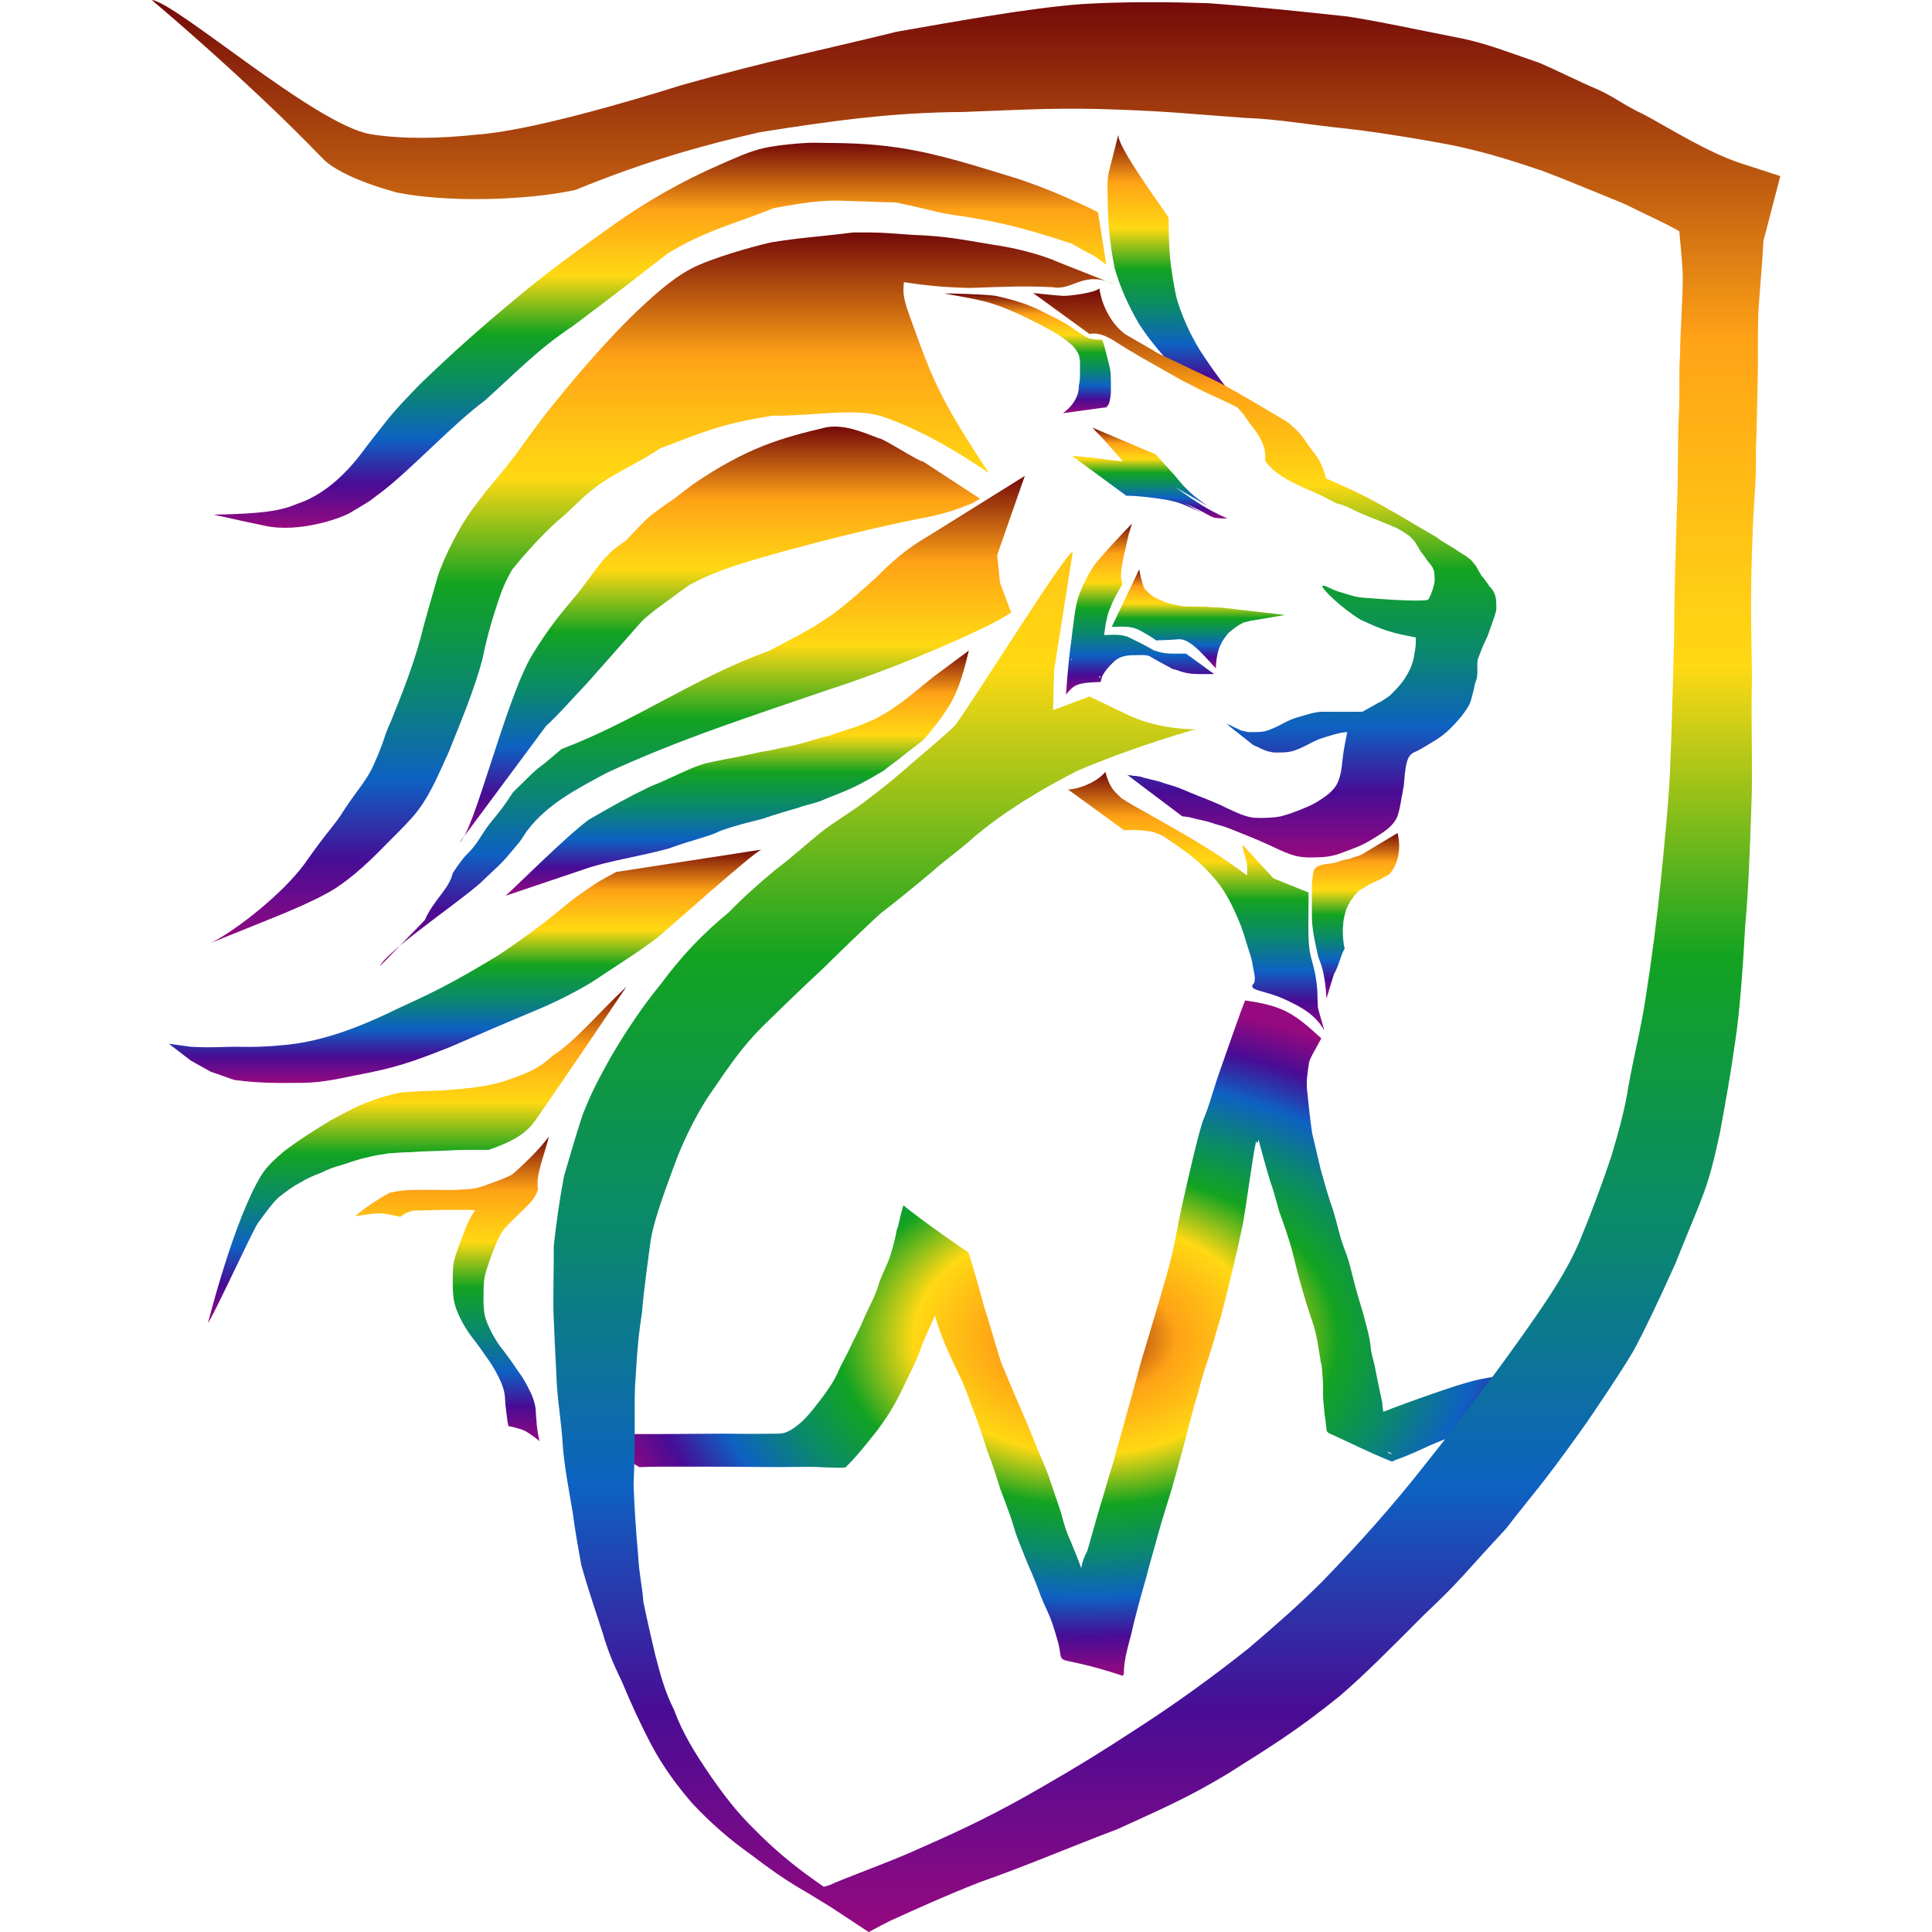 <svg xmlns="http://www.w3.org/2000/svg" version="1.1" xmlns:xlink="http://www.w3.org/1999/xlink" width="1000" height="1000"><style>
    #light-icon {
      display: inline;
    }
    #dark-icon {
      display: none;
    }

    @media (prefers-color-scheme: dark) {
      #light-icon {
        display: none;
      }
      #dark-icon {
        display: inline;
      }
    }
  </style><g id="light-icon"><svg xmlns="http://www.w3.org/2000/svg" version="1.1" xmlns:xlink="http://www.w3.org/1999/xlink" width="1000" height="1000"><g><g transform="matrix(9.076,0,0,9.076,78.539,5.684341886080802e-14)"><svg xmlns="http://www.w3.org/2000/svg" version="1.1" xmlns:xlink="http://www.w3.org/1999/xlink" width="92.877" height="110.185"><svg width="92.877" height="110.185" viewBox="0 0 92.877 110.185" fill="none" version="1.1" id="svg170" sodipodi:docname="Icn Logo Regenbogen_Heartbeat.svg" inkscape:version="1.4 (86a8ad7, 2024-10-11)" xmlns:inkscape="http://www.inkscape.org/namespaces/inkscape" xmlns:sodipodi="http://sodipodi.sourceforge.net/DTD/sodipodi-0.dtd" xmlns:xlink="http://www.w3.org/1999/xlink" xmlns="http://www.w3.org/2000/svg" xmlns:svg="http://www.w3.org/2000/svg">
  <sodipodi:namedview id="namedview170" pagecolor="#ffffff" bordercolor="#000000" borderopacity="0.25" inkscape:showpageshadow="2" inkscape:pageopacity="0.0" inkscape:pagecheckerboard="0" inkscape:deskcolor="#d1d1d1" showgrid="false" inkscape:zoom="8.59" inkscape:cx="60.128056" inkscape:cy="55.762515" inkscape:window-width="1746" inkscape:window-height="1422" inkscape:window-x="118" inkscape:window-y="108" inkscape:window-maximized="0" inkscape:current-layer="svg170"></sodipodi:namedview>
  <path id="path17" style="fill:url(#radialGradient183);stroke-width:1.203" d="m 27.81,83.67 c 0.742,-0.03 1.486,-0.028 2.229,-0.027 0.861,-0.004 1.722,9.21e-4 2.583,0.004 0.627,0.006 1.254,0.01 1.881,0.012 0.437,0.005 0.874,0.005 1.312,0.008 0.553,-0.007 1.107,-0.013 1.66,-0.012 0.486,-0.009 1.596,0.082 2.079,0.038 0.648,-0.628 1.22,-1.358 1.828,-2.128 0.411,-0.545 0.784,-1.11 1.096,-1.698 0.271,-0.511 0.521,-1.029 0.764,-1.55 0.248,-0.473 0.458,-0.958 0.628,-1.454 0.186,-0.535 0.457,-1.046 0.677,-1.571 2.85,-5.797 -1.846,-4.997 0.559,1.036 0.252,0.629 0.54,1.249 0.831,1.867 0.39,0.746 0.658,1.526 0.942,2.301 0.293,0.732 0.531,1.477 0.763,2.223 0.293,0.729 0.525,1.474 0.758,2.217 0.214,0.544 0.404,1.07 0.595,1.608 0.21,0.645 0.296,1.004 0.507,1.503 0.224,0.568 0.446,1.135 0.699,1.694 0.17,0.411 0.34,0.822 0.485,1.24 0.161,0.428 0.377,0.84 0.55,1.265 0.191,0.5 0.342,1.012 0.482,1.523 0.308,1.415 -0.444,0.453 3.659,1.799 0.099,-0.076 0.051,-0.296 0.075,-0.431 0.03,-0.487 0.153,-0.964 0.274,-1.44 0.157,-0.547 0.262,-1.103 0.413,-1.652 0.18,-0.706 0.383,-1.409 0.583,-2.111 0.204,-0.828 0.46,-1.646 0.679,-2.471 0.241,-0.862 0.513,-1.717 0.776,-2.575 0.243,-0.846 0.47,-1.695 0.701,-2.543 0.251,-0.955 0.484,-1.912 0.775,-2.86 0.182,-0.674 0.368,-1.346 0.605,-2.009 0.26,-0.793 0.468,-1.596 0.715,-2.392 0.257,-0.966 0.496,-1.935 0.723,-2.906 0.184,-0.784 0.366,-1.568 0.523,-2.356 0.161,-0.757 0.577,-3.988 0.763,-4.741 0.289,0.996 0.638,-6.166 -1.159,-6.157 -0.228,0.476 1.459,6.799 1.937,8.362 0.217,0.588 0.36,1.191 0.534,1.788 0.278,0.784 0.566,1.562 0.768,2.362 0.175,0.706 0.35,1.412 0.558,2.113 0.159,0.576 0.338,1.148 0.535,1.716 0.163,0.478 0.287,0.966 0.359,1.46 0.051,0.32 0.108,0.616 0.153,0.936 0.083,0.268 0.075,0.565 0.104,0.84 0.033,0.363 0.033,0.728 0.028,1.092 0.002,0.326 0.067,0.653 0.076,0.979 0.039,0.328 0.11,0.689 0.125,0.997 0.003,0.058 0.069,0.099 0.103,0.148 1.193,0.539 2.354,1.13 3.579,1.617 0.089,0.035 0.187,-0.053 0.278,-0.084 0.493,-0.167 0.966,-0.377 1.433,-0.588 0.992,-0.479 2.051,-0.841 3.11,-1.201 0.87,-0.271 1.716,-0.588 2.606,-0.815 0.766,-0.236 1.575,-0.329 2.385,-0.38 2.173,-0.057 -1.583,-0.023 0.591,-0.005 0.943,-2.389 0.417,-0.942 0.969,-2.61 0.459,-1.385 -1.274,0.712 -2.798,0.706 -0.634,0.006 -1.268,0.012 -1.9,0.066 -0.826,0.074 -1.641,0.21 -2.424,0.445 -0.875,0.256 -1.725,0.561 -2.58,0.86 -1.061,0.378 -2.117,0.762 -3.137,1.21 -0.383,0.143 -0.774,0.302 -1.177,0.405 -0.09,0.023 -0.181,0.047 -0.274,0.052 -0.071,0.004 -0.141,-0.015 -0.211,-0.023 l 3.207,1.549 c -0.056,-0.008 -0.118,-0.002 -0.167,-0.025 -0.247,-0.114 -0.286,-0.652 -0.3,-0.856 0.01,-0.326 -1.9e-4,-0.653 0.002,-0.98 -0.006,-0.37 -0.112,-0.725 -0.121,-1.095 -0.14,-0.602 -0.255,-1.209 -0.379,-1.816 -0.083,-0.511 -0.248,-0.87 -0.284,-1.373 -0.054,-0.568 -0.274,-1.276 -0.421,-1.856 -0.206,-0.704 -0.43,-1.405 -0.597,-2.117 -0.014,-0.053 -0.196,-0.771 -0.21,-0.816 -0.152,-0.518 -0.387,-1.018 -0.517,-1.541 -0.177,-0.595 -0.296,-1.202 -0.518,-1.788 -0.214,-0.638 -0.395,-1.283 -0.573,-1.929 -0.171,-0.704 -0.333,-1.41 -0.498,-2.115 -0.125,-0.812 -0.2,-1.627 -0.289,-2.442 -0.045,-0.582 0.018,-0.932 0.1,-1.475 -0.016,-0.261 0.495,-1.048 0.712,-1.481 -1.569,-1.44 -2.182,-1.854 -4.344,-2.16 -0.189,0.411 -1.334,3.722 -1.485,4.147 -0.315,0.886 -0.575,1.923 -0.948,2.779 -0.209,0.691 -0.375,1.368 -0.545,2.066 -0.175,0.759 -0.363,1.536 -0.529,2.296 -0.182,0.788 -0.331,1.58 -0.484,2.372 -0.195,0.966 -0.452,1.923 -0.738,2.874 -0.25,0.91 -0.534,1.789 -0.801,2.719 -0.181,0.628 -0.351,1.123 -0.504,1.696 -0.244,0.956 -0.521,1.907 -0.785,2.859 -0.219,0.846 -0.48,1.685 -0.701,2.531 -0.271,0.859 -0.507,1.724 -0.772,2.584 -0.249,0.818 -0.466,1.641 -0.706,2.46 -1.388,2.465 1.423,5.564 -0.358,0.965 -0.179,-0.509 -0.391,-1.009 -0.596,-1.511 -0.248,-0.515 -0.398,-1.052 -0.538,-1.593 -0.24,-0.743 -0.508,-1.48 -0.75,-2.222 -0.284,-0.74 -0.638,-1.498 -0.927,-2.237 -0.302,-0.778 -0.641,-1.517 -1.02,-2.407 -0.33,-0.751 -0.466,-1.128 -0.727,-1.733 -0.231,-0.682 -0.607,-2.065 -0.942,-3.088 -0.179,-0.628 -0.337,-1.26 -0.528,-1.886 -0.128,-0.434 -0.247,-0.872 -0.398,-1.301 -0.046,-0.023 -2.373,-1.606 -3.708,-2.686 -0.293,0.967 -0.237,1.097 -0.37,1.368 -0.086,0.411 -0.087,0.49 -0.234,1.024 -0.092,0.334 -0.187,0.665 -0.364,1.043 -0.106,0.231 -0.321,0.723 -0.406,0.96 -0.214,0.783 -0.552,1.305 -0.873,2.052 -0.188,0.484 -0.529,1.109 -0.751,1.582 -0.233,0.521 -0.541,1.015 -0.757,1.541 -0.277,0.585 -0.662,1.124 -1.074,1.651 -0.347,0.448 -0.69,0.903 -1.152,1.278 -0.335,0.258 -0.659,0.517 -1.145,0.52 -0.468,0.009 -0.937,0.006 -1.405,0.013 -0.566,0.002 -1.133,-0.005 -1.699,-0.012 -0.429,0.002 -0.857,0.003 -1.286,0.008 -0.614,0.002 -1.228,0.006 -1.842,0.012 -0.857,0.003 -1.714,0.008 -2.571,0.004 -0.773,8.85e-4 -1.547,0.002 -2.32,-0.027 z" sodipodi:nodetypes="ccccccccccccccccccccccccccccccccccccccccccccccccscsscccccscccccscccccccccccsccccccccscccccscccccccccccccccccsccccccccccccccc"></path>
  <path d="m 0,0 c 0,0 5.454,4.572 9.743,9.032 1.117,1.161 4.259,1.951 4.259,1.951 2.839,0.571 7.368,0.457 10.167,-0.152 4.296,-1.768 7.77,-2.663 10.503,-3.29 4.489,-0.709 7.652,-1.125 11.604,-1.155 3.478,-0.128 5.497,-0.27 8.887,-0.132 2.759,0.094 4.205,0.253 7.169,0.468 1.885,0.061 3.775,0.413 5.854,0.618 2.175,0.243 5.432,0.823 6.243,0.997 1.85,0.408 3.071,0.801 4.864,1.4 0.816,0.311 1.663,0.645 2.469,0.982 0.302,0.127 2.094,0.838 2.378,0.984 1.277,0.639 1.984,0.922 2.978,1.484 0.086,1.017 0.201,2.091 0.195,2.716 -0.025,1.762 -0.141,2.892 -0.15,4.235 -0.087,1.173 -0.002,2.334 -0.073,3.509 -0.079,1.625 -0.031,3.567 -0.094,4.859 -0.092,2.964 -0.167,5.415 -0.181,8.111 -0.077,2.529 -0.124,5.06 -0.239,7.588 -0.111,2.036 -0.323,4.065 -0.521,6.094 -0.228,2.182 -0.505,4.361 -0.847,6.528 -0.253,1.729 -0.691,3.422 -0.997,5.14 -0.204,1.355 -0.587,2.668 -0.971,3.98 -0.54,1.604 -1.129,3.192 -1.776,4.756 -0.754,1.804 -1.86,3.409 -2.973,5.003 -1.881,2.676 -3.854,5.284 -5.893,7.842 -1.827,2.332 -3.803,4.541 -5.864,6.666 -1.332,1.331 -2.751,2.571 -4.185,3.79 -2.013,1.604 -4.167,3.164 -6.328,4.556 -2.137,1.397 -3.43,2.188 -5.405,3.326 -2.436,1.42 -4.453,2.4 -6.775,3.416 -1.671,0.773 -3.409,1.381 -5.11,2.08 -0.327,0.161 -0.205,0.094 -0.603,0.22 -0.182,-0.129 -0.368,-0.251 -0.548,-0.385 -1.226,-0.866 -2.372,-1.826 -3.419,-2.901 -0.961,-0.928 -1.734,-1.94 -2.536,-3.102 -0.865,-1.268 -1.557,-2.382 -2.038,-3.703 -0.52,-1.021 -0.8,-2.076 -1.067,-3.11 -0.234,-0.989 -0.394,-1.673 -0.683,-3.043 -0.06,-0.906 -0.243,-1.569 -0.302,-2.707 -0.126,-1.4 -0.209,-2.689 -0.255,-3.95 0.043,-1.125 0.057,-1.582 0.059,-2.708 0.015,-0.968 -0.015,-2.075 0.021,-2.896 0.145,-2.496 0.223,-3.03 0.409,-4.341 0.077,-1.098 0.354,-2.986 0.477,-3.966 0.202,-1.311 0.944,-3.201 1.394,-4.444 0.466,-1.284 1.368,-3.094 2.102,-4.098 0.943,-1.385 1.713,-2.536 2.893,-3.711 1.415,-1.378 1.954,-1.914 3.386,-3.244 1.142,-1.126 2.142,-2.088 3.292,-3.159 1.145,-0.891 2.066,-1.643 3.009,-2.436 0.805,-0.724 1.578,-1.226 2.439,-2.022 0.908,-0.749 1.52,-1.182 2.644,-1.916 1.283,-0.789 1.767,-1.077 3.169,-1.796 2.507,-1.08 5.353,-1.98 6.745,-2.37 -1.534,-0.021 -2.99,-0.375 -4.051,-0.921 l -1.989,-0.953 -2.077,0.781 0.057,-2.265 1.055,-6.683 c 0.145,-0.921 -6.111,9.158 -6.738,9.854 -0.751,0.715 -1.549,1.366 -2.333,2.044 -0.818,0.721 -1.655,1.423 -2.529,2.075 -0.877,0.707 -1.927,1.276 -2.804,1.984 -0.858,0.704 -1.675,1.445 -2.564,2.109 -0.995,0.84 -1.727,1.473 -2.616,2.391 -1.637,1.351 -2.76,2.578 -3.895,4.107 -0.991,1.211 -1.923,2.572 -2.842,4.143 -0.68,1.236 -1.07,1.919 -1.611,3.291 -0.476,1.444 -0.658,2.144 -1.073,3.536 -0.286,1.537 -0.44,2.696 -0.583,3.96 0.012,1.296 -0.044,2.655 -0.011,3.95 0.055,1.268 0.117,2.613 0.193,4.044 0.079,1.13 0.26,2.149 0.328,3.32 0.087,1.257 0.369,2.685 0.572,3.902 0.136,1.04 0.297,1.931 0.492,3.002 0.515,1.803 0.916,2.909 1.238,3.931 0.246,0.837 0.496,1.508 1.074,2.701 0.516,1.248 1.08,2.472 1.711,3.666 0.651,1.201 1.39,2.223 2.305,3.284 1.03,1.1 2.159,2.088 3.393,2.956 0.862,0.662 1.739,1.291 2.674,1.848 0.561,0.323 1.098,0.659 1.827,1.106 l 2.17,1.429 c 0,0 0.411,-0.234 1.254,-0.659 1.642,-0.745 3.178,-1.443 5.129,-2.205 2.556,-0.895 4.699,-1.826 7.818,-3.015 2.734,-1.243 4.122,-1.86 6.25,-3.141 2.325,-1.471 3.863,-2.39 6.396,-4.433 1.433,-1.226 2.98,-2.795 4.78,-4.6 2.265,-2.147 2.089,-2.13 4.714,-4.952 1.371,-1.798 1.924,-2.296 4.26,-5.573 0.568,-0.78 2.65,-3.876 3.151,-4.828 0.532,-1.013 1.258,-2.516 2.252,-4.724 0.463,-1.174 0.816,-1.997 1.209,-2.975 0.649,-1.615 0.825,-2.18 1.331,-4.49 0.321,-1.769 0.603,-3.301 0.846,-5.042 0.276,-1.729 0.463,-4.38 0.593,-6.748 0.192,-2.044 0.271,-4.563 0.344,-6.616 0.108,-2.535 -0.04,-5.009 0.044,-7.545 -0.072,-3.442 -0.082,-5.447 0.034,-8.135 0.034,-1.601 0.226,-2.938 0.184,-4.79 0.062,-1.363 0.063,-2.474 0.101,-3.781 0.043,-1.729 -0.007,-2.759 0.045,-4.179 0.078,-1.256 0.228,-2.75 0.287,-4.017 l 0.962,-3.694 -2.214,-0.72 C 88.664,8.67 86.518,7.28 85.052,6.508 84.035,6.045 83.292,5.45 82.379,5.066 81.334,4.624 80.174,4.028 79.149,3.59 77.046,2.867 75.917,2.401 74.242,2.098 72.086,1.677 70.014,1.219 68.194,0.941 65.853,0.684 63.001,0.388 60.344,0.188 57.823,0.1 55.262,0.096 52.993,0.236 50.014,0.464 45.96,1.202 42.476,1.811 38.463,2.806 35.12,3.469 30.228,4.852 27.27,5.78 21.506,7.478 18.511,7.679 16.5,7.899 14.263,7.952 12.473,7.65 9.331,7.121 1.345,0.106 0,0 Z" fill="url(#paint0_linear_100_1699)" id="path1" style="fill:url(#paint0_linear_100_1699)"></path>
  <path d="m 13.011,55.106 c 0.369,-0.891 5.079,-4.033 5.969,-4.978 1.323,-1.247 0.968,-0.904 1.931,-2.033 0.179,-0.21 0.312,-0.455 0.468,-0.682 1.175,-1.57 2.908,-2.447 4.596,-3.349 4.108,-1.908 8.43,-3.295 12.709,-4.76 2.589,-0.844 5.119,-1.847 7.602,-2.961 0.929,-0.438 1.869,-0.845 2.728,-1.411 l -0.638,-1.7 -0.161,-1.577 1.576,-4.515 -5.251,3.274 c -0.844,0.526 -1.696,0.962 -3.202,2.498 -2.602,2.349 -2.947,2.54 -6.134,4.207 -4.296,1.547 -7.564,3.983 -11.835,5.598 -1.889,1.637 -0.762,0.482 -2.755,2.453 -1.06,1.624 -1.088,1.346 -1.796,2.466 -0.821,1.298 -0.71,0.704 -1.652,2.158 -0.196,0.894 -1.071,1.498 -1.6,2.686 z" fill="url(#paint1_linear_100_1699)" id="path2" style="fill:url(#paint1_linear_100_1699)"></path>
  <path d="m 62.2,23.236 c -0.872,-1.03 -1.672,-2.103 -2.408,-3.235 -0.582,-0.952 -1.05,-1.972 -1.357,-3.045 -0.151,-0.718 -0.275,-1.444 -0.353,-2.174 -0.075,-0.782 -0.087,-1.568 -0.089,-2.353 3e-4,-0.109 -3.094,-4.228 -2.859,-4.795 l -0.544,2.155 -0.039,0.208 c -0.043,0.229 -0.047,0.659 -0.047,0.659 0.013,0.797 0.021,1.596 0.087,2.39 0.068,0.751 0.17,1.497 0.321,2.235 0.311,1.121 0.804,2.18 1.389,3.185 0.705,1.111 1.521,1.938 2.354,2.957 z" fill="url(#paint2_linear_100_1699)" id="path3" style="fill:url(#paint2_linear_100_1699)"></path>
  <path d="M 53.961,12.101 C 52.49,11.372 50.982,10.73 49.427,10.204 47.152,9.515 44.889,8.758 42.536,8.414 40.753,8.161 39.622,8.164 37.824,8.142 37.115,8.132 35.66,8.28 34.963,8.432 c -0.885,0.194 -1.722,0.592 -2.546,0.953 -2.099,0.904 -4.205,2.103 -6.059,3.42 -1.814,1.296 -3.777,2.687 -5.636,4.26 -1.868,1.545 -3.563,3.045 -5.512,4.932 -1.533,1.603 -1.392,1.459 -2.966,3.469 -1.229,1.722 -2.559,2.81 -3.959,3.27 -0.843,0.364 -1.851,0.569 -4.764,0.613 l 1.794,0.395 1.162,0.246 c 1.978,0.418 4.441,-0.466 4.946,-0.81 1.457,-0.877 0.69,-0.393 1.788,-1.201 1.704,-1.336 4.031,-3.846 5.777,-5.128 1.975,-1.785 3.101,-2.978 4.979,-4.221 2.138,-1.594 3.564,-2.708 5.481,-4.19 2.276,-1.37 3.91,-1.701 6.008,-2.566 2.23,-0.432 3.17,-0.445 3.839,-0.427 1.789,0.048 2.151,0.082 3.123,0.096 2.616,0.555 2.151,0.556 3.904,0.803 2.348,0.369 3.679,0.748 6.157,1.552 1.682,0.98 0.722,0.299 1.962,1.196 z" fill="url(#paint3_linear_100_1699)" id="path4" style="fill:url(#paint3_linear_100_1699)"></path>
  <path d="m 51.722,14.958 c -1.014,-0.452 -2.53,-0.833 -3.694,-0.994 -1.924,-0.319 -2.744,-0.5 -4.633,-0.57 -1.645,-0.112 -1.682,-0.146 -3.372,-0.138 -2.499,0.306 -2.749,0.26 -4.686,0.563 -1.163,0.26 -3.527,0.941 -4.59,1.511 -1.183,0.635 -2.166,1.575 -3.141,2.477 -1.668,1.629 -3.19,3.391 -4.659,5.199 -0.657,0.806 -1.271,1.64 -1.874,2.486 -0.602,0.853 -1.287,1.648 -1.949,2.455 -0.662,0.859 -0.881,1.096 -1.452,2.02 -0.567,1.005 -0.968,1.82 -1.329,2.799 -0.253,0.905 -0.598,2.041 -0.859,3.024 -0.44,1.831 -1.131,3.585 -1.836,5.327 -0.501,1.097 -0.252,0.831 -0.979,2.477 -0.378,0.856 -0.826,1.303 -1.621,2.483 -0.724,1.164 -0.92,1.157 -2.346,3.205 -1.316,1.776 -3.992,3.838 -5.332,4.494 l 4.115,-1.663 c 1.414,-0.613 0.755,-0.314 1.98,-0.889 0.64,-0.345 0.825,-0.417 1.405,-0.835 1.014,-0.729 1.896,-1.62 2.767,-2.509 0.488,-0.494 1.121,-1.103 1.546,-1.661 0.746,-0.983 1.216,-2.169 1.732,-3.277 0.7,-1.752 1.441,-3.497 1.938,-5.321 0.198,-0.985 0.409,-1.792 0.729,-2.795 0.271,-0.825 0.431,-1.402 0.964,-2.328 0.741,-0.921 1.589,-1.864 2.556,-2.75 0.982,-0.819 1.383,-1.335 2.099,-1.873 1.026,-0.85 2.626,-1.479 3.78,-2.302 2.667,-1 3.463,-1.389 6.427,-1.866 2.451,0.024 4.754,-0.485 6.34,0.074 1.169,0.413 2.282,0.948 3.295,1.511 1.013,0.564 1.926,1.156 2.697,1.685 -2.498,-3.812 -3.07,-4.936 -4.185,-8.035 -0.591,-1.643 -0.752,-1.967 -0.662,-2.849 1.157,0.172 2.184,0.297 3.809,0.328 1.985,-0.072 3.122,-0.12 4.681,-0.042 1.189,0.218 1.746,-1.019 3.589,-0.136 z" fill="url(#paint4_linear_100_1699)" id="path5" style="fill:url(#paint4_linear_100_1699)"></path>
  <path d="m 22.477,41.416 c 0.783,-0.716 1.596,-1.671 2.333,-2.436 0.843,-0.955 1.693,-1.903 2.531,-2.863 0.702,-0.79 0.528,-0.656 1.348,-1.319 0.139,-0.103 1.887,-1.398 2.039,-1.477 1.787,-0.938 3.381,-1.321 5.308,-1.88 2.57,-0.699 5.155,-1.343 7.766,-1.868 1.049,-0.174 2.046,-0.472 3.021,-0.885 0.138,-0.083 0.276,-0.165 0.413,-0.248 L 43.984,26.317 c -0.136,0.068 -2.372,-1.384 -2.508,-1.317 -1.071,-0.419 -2.062,-0.817 -3.06,-0.62 -2.544,0.606 -4.485,1.143 -7.594,3.272 -2.061,1.605 -0.466,0.317 -2.327,1.719 -0.274,0.207 -0.896,0.855 -1.448,1.46 -0.123,0.056 -0.611,0.439 -0.721,0.523 -0.818,0.692 -1.565,1.98 -2.277,2.78 -0.823,0.966 -1.461,1.764 -2.364,3.234 -1.528,2.585 -3.295,10.079 -4.14,10.694 z" fill="url(#paint5_linear_100_1699)" id="path6" style="fill:url(#paint5_linear_100_1699)"></path>
  <path d="m 54.044,16.445 c -0.259,0.258 -1.741,0.443 -2.08,0.427 -0.498,-0.026 -1.486,-0.141 -1.699,-0.161 l 3.203,2.328 c 0.117,-0.007 0.235,-0.02 0.352,-0.015 0.064,0.003 0.153,0.021 0.215,0.032 0.267,0.059 0.51,0.19 0.751,0.316 1.243,0.818 2.559,1.514 3.85,2.258 0.18,0.104 0.223,0.121 0.409,0.213 0.477,0.254 0.959,0.496 1.453,0.716 0.467,0.212 0.929,0.436 1.391,0.659 0.181,0.179 0.346,0.372 0.492,0.581 0.162,0.251 0.343,0.488 0.525,0.725 0.196,0.242 0.343,0.513 0.459,0.8 0.078,0.19 0.117,0.391 0.134,0.595 0.018,0.089 -0.012,0.179 -0.007,0.267 0.002,0.05 0.023,0.096 0.034,0.145 0.813,1.108 2.616,1.587 3.54,2.12 0.061,0.035 0.131,0.054 0.193,0.088 0.033,0.018 0.063,0.04 0.095,0.059 0.008,0.004 0.18,0.097 0.191,0.101 0.076,0.028 0.158,0.038 0.236,0.06 0.098,0.028 0.126,0.04 0.221,0.074 0.072,0.037 0.151,0.057 0.224,0.091 0.041,0.019 0.079,0.043 0.119,0.063 0.152,0.076 0.306,0.147 0.459,0.221 0.379,0.171 0.766,0.323 1.153,0.474 0.339,0.135 0.678,0.267 1.01,0.417 0.046,0.023 0.091,0.048 0.137,0.071 0.032,0.016 0.039,0.019 0.058,0.028 0.137,0.09 0.278,0.172 0.414,0.263 0.078,0.049 0.155,0.103 0.221,0.168 0.021,0.021 0.038,0.046 0.058,0.067 0.132,0.135 -0.016,-0.036 0.103,0.105 0.049,0.06 0.1,0.119 0.139,0.186 0.014,0.024 0.022,0.05 0.036,0.073 0.014,0.024 0.031,0.045 0.046,0.068 0.014,0.024 0.028,0.048 0.042,0.072 0.053,0.072 0.082,0.157 0.134,0.23 0.015,0.02 0.035,0.037 0.05,0.057 0.058,0.092 0.028,0.05 0.09,0.128 0.054,0.082 0.122,0.153 0.176,0.235 0.056,0.096 0.026,0.05 0.087,0.139 0.017,0.016 0.035,0.03 0.05,0.048 0.015,0.018 0.024,0.039 0.038,0.058 0.049,0.067 0.107,0.129 0.156,0.196 0.059,0.092 0.101,0.196 0.131,0.301 0.02,0.113 0.02,0.228 0.025,0.342 0.03,0.203 -0.024,0.396 -0.08,0.59 -0.041,0.131 -0.08,0.262 -0.135,0.388 -0.039,0.089 -0.088,0.173 -0.127,0.263 -0.061,0.145 -1.916,0.056 -3.319,-0.059 -0.903,-0.048 -0.977,-0.132 -1.859,-0.392 -0.417,-0.133 -0.821,-0.424 -0.874,-0.288 -0.054,0.119 1.057,1.227 2.179,1.908 1.333,0.62 1.781,0.752 3.149,1.01 -0.01,0.145 0.002,0.29 -0.007,0.435 -0.023,0.24 -0.066,0.476 -0.111,0.713 -0.04,0.235 -0.13,0.457 -0.223,0.676 -0.08,0.173 -0.178,0.34 -0.283,0.5 -0.152,0.241 -0.338,0.456 -0.533,0.663 -0.112,0.115 -0.22,0.236 -0.344,0.339 -0.112,0.093 -0.242,0.166 -0.364,0.246 -0.039,0.025 -0.077,0.051 -0.117,0.075 -0.105,0.061 -0.117,0.057 -0.221,0.114 -0.102,0.055 -0.2,0.116 -0.301,0.172 -0.169,0.093 -0.335,0.192 -0.505,0.282 -0.011,0.006 -0.022,0.012 -0.033,0.018 -0.396,0.008 -0.791,0.007 -1.187,0.006 -0.379,-5e-4 -0.758,-0.002 -1.137,-0.003 -0.336,0.013 -0.658,0.102 -0.977,0.201 -0.276,0.076 -0.55,0.151 -0.814,0.261 -0.258,0.112 -0.5,0.255 -0.752,0.378 -0.217,0.099 -0.432,0.198 -0.663,0.263 -0.192,0.048 -0.39,0.054 -0.586,0.057 -0.172,-0.013 -0.354,0.029 -0.519,-0.023 -0.111,-0.031 -0.227,-0.045 -0.334,-0.09 -0.054,-0.022 -0.102,-0.056 -0.155,-0.08 -0.164,-0.043 -0.294,-0.154 -0.451,-0.21 -0.078,-0.007 -0.136,-0.054 -0.206,-0.084 l 1.556,1.232 c 0.068,0.031 0.139,0.049 0.204,0.085 0.145,0.082 0.297,0.145 0.452,0.207 0.167,0.068 0.345,0.104 0.523,0.128 0.179,-10e-4 0.359,0.002 0.538,-0.006 0.207,-0.012 0.414,-0.037 0.612,-0.103 0.233,-0.081 0.457,-0.181 0.677,-0.292 0.244,-0.127 0.488,-0.256 0.743,-0.361 0.263,-0.096 0.532,-0.171 0.8,-0.251 0.266,-0.074 0.534,-0.139 0.81,-0.152 -0.013,0.056 -0.029,0.124 -0.032,0.138 -0.074,0.329 -0.128,0.661 -0.184,0.993 -0.017,0.185 -0.052,0.368 -0.071,0.552 -0.039,0.373 0.015,-0.006 -0.042,0.363 -0.038,0.289 -0.103,0.572 -0.223,0.838 -0.073,0.17 -0.187,0.315 -0.313,0.449 -0.21,0.224 -0.468,0.398 -0.725,0.562 -0.305,0.206 -0.641,0.35 -0.98,0.488 -0.342,0.141 -0.689,0.27 -1.044,0.371 -0.316,0.103 -0.649,0.119 -0.979,0.133 -0.198,0.015 -0.395,0.01 -0.593,10e-4 -0.067,-0.003 -0.134,-8e-4 -0.2,-0.009 -0.124,-0.015 -0.26,-0.055 -0.38,-0.087 -0.395,-0.112 -0.761,-0.303 -1.134,-0.471 -0.417,-0.219 -0.858,-0.385 -1.294,-0.564 -0.477,-0.175 -0.94,-0.387 -1.412,-0.576 -0.336,-0.127 -0.687,-0.204 -1.022,-0.33 -0.267,-0.091 -0.546,-0.133 -0.816,-0.21 -0.062,-0.025 -0.129,-0.027 -0.193,-0.046 -0.025,-0.007 -0.048,-0.02 -0.072,-0.029 -0.062,-0.022 -0.123,-0.034 -0.188,-0.041 -0.019,-8e-4 -0.037,10e-4 -0.055,-0.002 -0.016,-0.003 -0.03,-0.013 -0.046,-0.017 -0.066,-0.015 -0.134,-0.002 -0.2,-0.01 -0.024,-0.003 -0.047,-0.011 -0.071,-0.016 -0.074,-0.024 -0.155,-0.012 -0.23,-0.027 -0.022,-0.004 -0.042,-0.015 -0.062,-0.022 l 3.149,2.373 c 0.1,0.003 0.195,0.023 0.293,0.038 0.089,0.008 0.071,0.002 0.151,0.023 0.006,0.002 0.111,0.032 0.12,0.034 0.019,0.004 0.039,0.002 0.058,0.005 0.015,0.003 0.029,0.01 0.043,0.015 0.133,0.045 0.271,0.062 0.407,0.096 0.264,0.054 0.522,0.125 0.775,0.218 0.325,0.093 0.652,0.181 0.964,0.315 0.46,0.186 0.922,0.364 1.379,0.557 0.444,0.189 0.882,0.388 1.317,0.595 0.385,0.172 0.775,0.341 1.194,0.407 0.07,0.01 0.14,0.022 0.211,0.028 0.344,0.032 0.692,0.004 1.037,-5e-4 0.354,-0.028 0.706,-0.081 1.039,-0.21 0.354,-0.129 0.708,-0.26 1.057,-0.402 0.353,-0.15 0.683,-0.343 1.007,-0.548 0.288,-0.182 0.587,-0.362 0.826,-0.608 0.169,-0.171 0.312,-0.349 0.394,-0.579 0.105,-0.305 0.164,-0.621 0.215,-0.939 0.078,-0.499 -0.025,0.137 0.07,-0.354 0.018,-0.094 0.026,-0.189 0.043,-0.283 0.009,-0.048 0.024,-0.095 0.031,-0.144 0.006,-0.041 0.007,-0.082 0.01,-0.123 0.031,-0.332 0.054,-0.665 0.11,-0.995 0.058,-0.273 0.126,-0.57 0.367,-0.741 0.157,-0.088 0.325,-0.15 0.48,-0.242 0.17,-0.095 0.335,-0.197 0.501,-0.298 0.215,-0.13 0.431,-0.256 0.635,-0.403 0.265,-0.199 0.515,-0.417 0.739,-0.661 0.206,-0.224 0.416,-0.445 0.59,-0.696 0.129,-0.18 0.256,-0.362 0.346,-0.565 0.091,-0.248 0.14,-0.507 0.209,-0.761 0.006,-0.026 0.058,-0.27 0.066,-0.3 0.036,-0.141 0.097,-0.274 0.124,-0.416 0.02,-0.157 0.029,-0.312 0.017,-0.47 -0.004,-0.154 -0.002,-0.308 0.011,-0.462 0.011,-0.106 0.061,-0.198 0.096,-0.298 0.057,-0.138 0.111,-0.277 0.163,-0.416 0.05,-0.137 0.111,-0.271 0.175,-0.402 0.08,-0.151 0.153,-0.305 0.202,-0.47 0.089,-0.227 0.159,-0.462 0.244,-0.691 0.047,-0.125 0.09,-0.25 0.127,-0.379 0.008,-0.026 0.055,-0.195 0.061,-0.225 0.004,-0.024 0.003,-0.048 0.004,-0.072 0.005,-0.129 0.002,-0.258 -0.004,-0.388 -0.003,-0.146 -0.028,-0.284 -0.076,-0.422 -0.032,-0.091 -0.069,-0.186 -0.127,-0.264 -0.014,-0.018 -0.034,-0.032 -0.047,-0.051 -0.016,-0.023 -0.026,-0.049 -0.039,-0.073 -0.034,-0.033 -0.074,-0.06 -0.103,-0.098 -0.016,-0.02 -0.025,-0.044 -0.039,-0.065 -0.041,-0.064 -0.084,-0.128 -0.133,-0.185 -0.015,-0.022 -0.03,-0.044 -0.045,-0.066 -0.017,-0.019 -0.037,-0.035 -0.052,-0.056 -0.017,-0.024 -0.026,-0.053 -0.043,-0.076 -0.049,-0.065 -0.128,-0.104 -0.153,-0.187 -0.029,-0.047 -0.052,-0.097 -0.082,-0.144 -0.013,-0.021 -0.034,-0.038 -0.047,-0.059 -0.045,-0.072 -0.067,-0.157 -0.116,-0.227 -0.032,-0.05 -0.057,-0.105 -0.094,-0.152 -0.019,-0.024 -0.045,-0.042 -0.065,-0.066 -0.066,-0.077 -0.12,-0.165 -0.195,-0.235 -0.153,-0.126 -0.31,-0.245 -0.486,-0.338 -0.114,-0.078 -0.236,-0.145 -0.35,-0.223 -0.032,-0.022 -0.06,-0.05 -0.093,-0.071 -0.034,-0.022 -0.071,-0.039 -0.106,-0.059 -0.269,-0.178 -0.559,-0.322 -0.816,-0.519 -0.156,-0.117 -0.066,-0.056 -0.222,-0.146 -1.263,-0.728 -2.475,-1.482 -3.755,-2.15 -0.208,-0.115 -0.425,-0.214 -0.639,-0.317 -0.268,-0.14 -0.543,-0.268 -0.821,-0.386 -0.326,-0.131 -0.56,-0.262 -0.887,-0.39 -0.027,-0.023 -0.059,-0.043 -0.09,-0.064 -0.021,-0.097 -0.043,-0.193 -0.072,-0.288 -0.109,-0.312 -0.23,-0.619 -0.417,-0.895 -0.166,-0.243 -0.355,-0.468 -0.525,-0.708 -0.196,-0.306 -0.408,-0.603 -0.672,-0.854 -0.086,-0.08 -0.273,-0.257 -0.362,-0.331 -0.063,-0.052 -0.125,-0.107 -0.196,-0.149 -1.272,-0.751 -2.549,-1.528 -3.859,-2.225 -0.447,-0.227 -0.902,-0.438 -1.357,-0.65 -0.64,-0.306 -1.277,-0.62 -1.922,-0.915 -0.103,-0.05 -0.204,-0.104 -0.307,-0.156 -0.061,-0.039 -0.125,-0.083 -0.167,-0.107 -0.531,-0.31 -1.064,-0.617 -1.596,-0.925 -1.043,-0.795 -1.389,-2.073 -1.459,-2.599 z m 9.973,9.541 c 0.056,0.032 0.075,0.044 0.129,0.075 -0.012,-0.007 -0.019,-0.009 -0.035,-0.018 -0.032,-0.018 -0.126,-0.075 -0.094,-0.057 z m 3.014,1.831 c 0.002,0.001 0.069,0.025 0.064,0.024 -0.014,-0.003 -0.03,0.012 -0.043,0.007 -0.012,-0.005 -0.018,-0.016 -0.021,-0.031 z" fill="url(#paint6_linear_100_1699)" id="path7" style="fill:url(#paint6_linear_100_1699)"></path>
  <path d="m 53.638,24.384 c 0.026,0.026 0.054,0.05 0.08,0.077 0.257,0.273 -0.102,-0.087 0.21,0.23 0.129,0.131 0.256,0.259 0.377,0.397 0.225,0.25 0.453,0.497 0.671,0.753 0.134,0.161 0.271,0.317 0.412,0.471 -0.173,-0.025 -0.349,-0.039 -0.519,-0.058 -0.442,-0.04 -0.881,-0.112 -1.323,-0.16 -0.07,-0.007 -0.52,-0.047 -0.599,-0.054 -0.324,-0.03 -0.169,-0.016 -0.465,-0.043 l 3.094,2.274 c 0.255,0.003 0.12,2e-4 0.404,0.01 0.629,0.043 1.257,0.118 1.879,0.222 0.224,0.047 0.373,0.073 0.589,0.137 0.273,0.081 0.537,0.193 0.796,0.309 0.214,0.097 0.425,0.196 0.631,0.308 0.067,0.036 0.265,0.15 0.199,0.112 -0.461,-0.266 -0.798,-0.46 -1.173,-0.675 0.47,0.217 0.946,0.44 1.429,0.716 0.039,0.022 0.091,0.044 0.164,0.072 0.055,0.029 0.084,0.04 0.154,0.056 0.119,0.008 0.502,0.045 0.701,0.031 -0.302,-0.141 -0.372,-0.164 -0.537,-0.247 -0.151,-0.077 -0.221,-0.114 -0.299,-0.153 -0.044,-0.021 -0.261,-0.142 -0.293,-0.159 -0.699,-0.402 -1.276,-0.827 -1.878,-1.246 0.509,0.297 1.066,0.622 1.875,1.093 -0.021,-0.014 -0.035,-0.024 -0.072,-0.049 -0.304,-0.221 -0.613,-0.436 -0.888,-0.693 -0.298,-0.281 0.032,0.034 -0.258,-0.254 -0.042,-0.042 -0.088,-0.08 -0.129,-0.123 -0.117,-0.124 -0.22,-0.262 -0.336,-0.387 -0.071,-0.086 -0.139,-0.176 -0.212,-0.26 -0.073,-0.084 -0.156,-0.161 -0.229,-0.245 -0.039,-0.045 -0.074,-0.094 -0.114,-0.139 -0.039,-0.044 -0.081,-0.085 -0.122,-0.127 -0.041,-0.044 -0.084,-0.087 -0.124,-0.132 -0.084,-0.095 -0.144,-0.181 -0.23,-0.273 -0.058,-0.062 -0.125,-0.113 -0.178,-0.18 -0.018,-0.023 -0.03,-0.049 -0.045,-0.073 z m 6.58,4.473 c 0.051,0.035 0.085,0.057 0.176,0.108 0.035,0.02 0.141,0.076 0.106,0.056 -0.129,-0.075 -0.16,-0.094 -0.282,-0.164 z" fill="url(#paint7_linear_100_1699)" id="path8" style="fill:url(#paint7_linear_100_1699)"></path>
  <path d="m 24.66,49.575 c 1.179,-0.44 3.433,-0.787 4.831,-1.189 1.281,-0.474 2.336,-0.685 2.925,-0.999 1.025,-0.359 1.545,-0.464 2.405,-0.687 0.894,-0.305 1.296,-0.414 2.032,-0.629 0.746,-0.265 0.959,-0.222 1.632,-0.534 0.743,-0.298 1.262,-0.486 1.886,-0.81 0.476,-0.252 0.831,-0.451 1.363,-0.772 0.326,-0.276 0.681,-0.5 1.015,-0.777 0.373,-0.311 0.789,-0.594 1.197,-0.933 0.436,-0.437 0.63,-0.761 0.911,-1.081 0.748,-1.057 1.166,-1.6 1.741,-4.064 l -2.031,1.508 -1.43,1.162 c 0,0 -0.502,0.396 -1.113,0.791 -0.656,0.379 -0.657,0.407 -1.218,0.634 -0.439,0.183 -0.66,0.262 -1.121,0.413 -0.359,0.123 -0.555,0.163 -1.062,0.353 -0.473,0.095 -0.681,0.186 -1.232,0.34 -0.564,0.154 -0.747,0.218 -1.505,0.352 -0.806,0.204 -1.114,0.201 -1.686,0.348 -0.843,0.195 -2.045,0.376 -2.785,0.58 -0.742,0.225 -1.889,0.846 -2.974,1.268 -1.335,0.644 -2.182,1.125 -3.522,1.901 -1.297,0.954 -4.159,3.828 -4.74,4.335 z" fill="url(#paint8_linear_100_1699)" id="path9" style="fill:url(#paint8_linear_100_1699)"></path>
  <path d="m 54.382,44.02 c -0.51,0.635 -1.636,1.011 -2.132,1 l 3.204,2.328 c 0.477,-0.021 0.949,-0.021 1.42,0.059 0.282,0.033 0.561,0.154 0.805,0.275 0.37,0.246 0.737,0.497 1.097,0.757 0.731,0.512 1.383,1.111 1.951,1.797 0.545,0.67 0.921,1.445 1.252,2.236 0.258,0.572 0.409,1.181 0.601,1.776 0.114,0.298 0.18,0.607 0.229,0.921 0.062,0.296 0.142,0.614 0.066,0.877 -0.465,0.494 0.557,0.365 1.904,1.021 0.662,0.322 1.547,0.738 2.092,1.699 0.027,0.048 -0.365,-1.252 -0.366,-1.307 -0.007,-0.242 -0.011,-0.305 -0.024,-0.536 0.008,-0.437 -0.041,-0.887 -0.119,-1.317 -0.072,-0.368 -0.172,-0.729 -0.268,-1.091 -0.103,-0.424 -0.119,-0.862 -0.128,-1.296 -0.008,-0.344 -0.003,-0.688 5e-4,-1.032 0.003,-0.262 0.004,-0.523 0.004,-0.785 2e-4,-0.168 5e-4,-0.503 5e-4,-0.503 L 63.973,50.092 62.282,48.26 c -0.202,-0.219 0.079,0.494 0.174,0.993 0.029,0.153 0.02,0.417 0.006,0.673 -0.025,-0.019 -0.05,-0.039 -0.075,-0.057 -0.612,-0.453 -1.234,-0.892 -1.881,-1.296 -1.672,-1.095 -4.625,-2.644 -5.172,-3.033 -0.51,-0.444 -0.72,-0.685 -0.952,-1.519 z" fill="url(#paint9_linear_100_1699)" id="path10" style="fill:url(#paint9_linear_100_1699)"></path>
  <path d="m 26.481,49.729 c -0.406,0.231 -0.827,0.436 -1.217,0.694 -1.76,1.163 -1.751,1.372 -3.523,2.668 -0.756,0.552 -1.511,1.11 -2.313,1.592 -2.182,1.31 -3.154,1.811 -5.398,2.837 -1.879,0.924 -3.896,1.73 -5.874,2.007 C 7.593,59.605 6.418,59.722 5.273,59.701 3.952,59.676 3.503,59.774 2.217,59.695 1.802,59.638 1.388,59.581 0.973,59.524 l 1.27,0.969 1.117,0.625 1.342,0.469 c 1.511,0.208 2.642,0.174 3.946,0.166 1.137,-0.008 2.358,-0.31 2.905,-0.413 2.433,-0.459 3.226,-0.756 5.394,-1.601 2.197,-0.945 2.88,-1.251 5.157,-2.203 0.887,-0.371 2.403,-1.124 3.201,-1.661 1.577,-1.06 2.433,-1.56 3.586,-2.448 0.369,-0.284 5.438,-4.833 5.882,-4.975 z" fill="url(#paint10_linear_100_1699)" id="path11" style="fill:url(#paint10_linear_100_1699)"></path>
  <path d="m 67.418,55.562 c 0.285,-0.483 0.365,-1.034 0.611,-1.461 -0.062,-0.274 -0.085,-0.555 -0.1,-0.835 -0.007,-0.226 -0.007,-0.329 0.016,-0.487 -8e-4,-0.24 0.055,-0.48 0.169,-0.91 0.104,-0.231 0.171,-0.351 0.253,-0.492 0.163,-0.199 0.155,-0.266 0.49,-0.59 0.306,-0.159 0.504,-0.324 0.785,-0.453 0.301,-0.112 0.459,-0.195 0.665,-0.329 0.16,-0.053 -0.09,0.029 0.219,-0.111 0.1,-0.045 0.873,-0.902 0.524,-2.39 l -2.048,1.231 c -0.078,0.04 -0.036,0.02 -0.127,0.059 -0.159,0.053 -0.325,0.084 -0.478,0.156 -0.147,0.06 -0.306,0.055 -0.458,0.102 -0.185,0.06 -0.366,0.134 -0.559,0.169 -0.21,0.039 -0.424,0.047 -0.631,0.098 -0.178,0.053 -0.355,0.108 -0.455,0.279 -0.089,0.211 -0.076,0.441 -0.116,0.664 -0.028,0.235 -0.01,0.473 -0.015,0.709 0.001,0.24 8e-4,0.48 -10e-4,0.72 0,0.229 -0.002,0.458 0.005,0.686 0.01,0.797 0.292,1.846 0.345,2.133 0.062,0.299 0.384,0.66 0.482,2.435 z" fill="url(#paint11_linear_100_1699)" id="path12" style="fill:url(#paint11_linear_100_1699)"></path>
  <path d="m 55.901,29.862 c -0.389,0.388 -2.006,2.104 -2.228,2.492 -0.31,0.486 -0.567,1 -0.774,1.538 -0.188,0.53 -0.265,1.094 -0.333,1.65 -0.065,0.435 -0.099,0.873 -0.165,1.307 -0.053,0.283 -0.203,1.826 -0.261,2.761 0.457,-0.562 0.627,-0.678 1.973,-0.717 0.112,-0.448 0.12,-0.381 0.133,-0.403 0.164,-0.294 0.395,-0.539 0.64,-0.766 0.226,-0.199 0.433,-0.288 0.726,-0.335 0.248,-0.031 0.499,-0.027 0.749,-0.027 0.184,-0.014 0.357,0.002 0.524,0.049 0.437,0.258 0.887,0.495 1.325,0.735 0.043,0.024 0.096,0.022 0.143,0.035 0.048,0.013 0.095,0.03 0.143,0.045 0.266,0.108 0.541,0.17 0.825,0.199 0.212,0.019 0.425,0.018 0.637,0.018 0.18,-8e-4 0.361,-0.002 0.542,-0.002 0.03,0 0.06,10e-5 0.089,0 l -1.604,-1.165 -0.089,5e-4 c -0.18,5e-4 -0.36,0.002 -0.54,10e-4 -0.206,-0.002 -0.413,-0.006 -0.617,-0.035 -0.202,-0.034 -0.397,-0.088 -0.59,-0.152 -0.489,-0.293 -1.008,-0.543 -1.52,-0.786 -0.281,-0.095 -0.568,-0.115 -0.864,-0.102 -0.149,4e-4 -0.299,0.003 -0.449,0.015 0.055,-0.468 0.125,-0.937 0.277,-1.383 0.201,-0.528 0.453,-1.034 0.765,-1.507 -0.145,-0.607 -0.142,-0.695 0.353,-2.839 z m -3.397,7.689 c -0.033,0.052 -0.058,0.09 -0.081,0.114 0.007,-0.066 0.036,-0.102 0.081,-0.114 z m 4.894,0.091 c 0.035,0.02 0.071,0.039 0.106,0.059 0.033,0.018 0.129,0.077 0.096,0.058 -0.081,-0.046 -0.127,-0.074 -0.202,-0.117 z m 0.676,0.085 c 0.064,0.037 0.105,0.06 0.174,0.1 0.166,0.096 -0.01,-0.003 -0.174,-0.1 z m -4.052,0.818 c 0.03,0.022 0.066,0.05 0.088,0.064 0.022,0.013 -0.041,0.044 -0.067,0.041 -0.01,-0.034 -0.017,-0.069 -0.021,-0.105 z" fill="url(#paint12_linear_100_1699)" id="path13" style="fill:url(#paint12_linear_100_1699)"></path>
  <path d="m 54.748,35.749 c 0.892,-0.033 1.172,-0.012 1.604,0.203 0.288,0.173 0.61,0.32 0.924,0.57 0.355,-0.017 0.784,-0.022 1.312,-0.066 0.667,-0.037 1.553,1.083 2.091,1.66 0.062,-1.164 0.338,-1.543 0.744,-2.038 0.306,-0.258 0.573,-0.439 0.779,-0.541 0.099,-0.068 0.349,-0.087 0.46,-0.133 l 1.973,-0.332 -3.675,-0.424 c -0.303,-0.016 -0.57,-0.011 -0.868,-0.051 -0.223,0.007 -0.446,0.002 -0.669,-0.004 -0.273,-0.014 -0.591,0.015 -0.854,-0.063 -0.377,-0.047 -0.774,-0.167 -1.091,-0.327 -0.316,-0.126 -0.533,-0.261 -0.878,-0.658 -0.172,-0.49 -0.243,-0.792 -0.281,-1.081 z" fill="url(#paint13_linear_100_1699)" id="path14" style="fill:url(#paint13_linear_100_1699)"></path>
  <path d="m 48.336,17.451 c 0.851,0.319 1.577,0.67 2.335,1.068 0.477,0.25 1.199,0.606 1.851,1.201 0.142,0.157 0.226,0.277 0.327,0.465 0.086,0.193 0.084,0.408 0.09,0.616 0.003,0.224 -5e-4,0.448 -0.003,0.672 5e-4,0.173 -0.024,0.348 -0.066,0.516 0.043,0.973 -0.95,1.608 -0.916,1.577 l 2.514,-0.344 -0.158,0.063 c 0.227,-0.091 0.275,-0.243 0.302,-0.348 0.053,-0.181 0.079,-0.377 0.087,-0.564 0,-0.226 2e-4,-0.452 -3e-4,-0.678 -8e-4,-0.228 -0.007,-0.42 -0.051,-0.682 -0.06,-0.239 -0.292,-1.246 -0.438,-1.638 -0.297,-0.014 -0.377,0.009 -0.756,-0.077 C 53.267,19.255 52.201,18.493 52.05,18.41 51.926,18.342 51.816,18.296 51.703,18.223 51.583,18.159 51.464,18.104 51.325,18.034 51.187,17.967 51.081,17.919 50.941,17.844 50.416,17.567 49.647,17.194 48.1,16.867 47.346,16.77 45.518,16.733 45.191,16.734 l 1.611,0.3 0.8,0.178 z" fill="url(#paint14_linear_100_1699)" id="path15" style="fill:url(#paint14_linear_100_1699)"></path>
  <path d="m 3.208,75.453 c 0.366,-0.519 2.376,-4.911 2.832,-5.682 0.385,-0.516 0.742,-1.036 1.151,-1.449 0.526,-0.416 0.879,-0.678 1.281,-0.884 0.384,-0.234 0.786,-0.41 1.207,-0.563 0.409,-0.21 0.725,-0.321 1.134,-0.428 0.506,-0.159 0.994,-0.35 1.515,-0.447 0.343,-0.107 0.665,-0.137 1.17,-0.225 0.411,-0.02 0.822,-0.067 1.234,-0.064 0.737,-0.068 1.478,-0.056 2.217,-0.101 0.344,-0.02 0.688,-0.027 1.032,-0.033 0.414,-0.005 0.827,10e-5 1.241,-5e-4 1.423,-0.508 2.109,-0.901 2.692,-1.736 1.953,-2.796 5.159,-7.574 5.159,-7.574 -1.898,1.808 -2.903,3.094 -4.208,3.943 -0.829,0.751 -1.384,0.98 -2.824,1.471 -1.255,0.36 -2.045,0.383 -3.516,0.51 -0.791,0.023 -1.725,0.059 -2.373,0.121 -0.606,0.147 -1.035,0.237 -1.628,0.472 -0.845,0.295 -1.244,0.54 -2.324,1.11 -0.907,0.561 -1.646,1.004 -2.648,1.757 -0.475,0.413 -0.967,0.83 -1.296,1.364 -1.572,2.545 -3.05,8.439 -3.05,8.439 z" fill="url(#paint17_linear_100_1699)" id="path18" style="fill:url(#paint17_linear_100_1699)"></path>
  <path d="m 22.643,64.82 c -0.575,0.782 -1.443,1.589 -2.057,2.14 -0.296,0.186 -1.089,0.469 -1.352,0.564 -0.35,0.132 -0.704,0.261 -1.081,0.282 -0.511,0.042 -1.024,0.073 -1.537,0.057 -0.541,-0.006 -1.081,-0.014 -1.622,-0.004 -0.476,0.01 -0.716,0.015 -1.422,0.164 -0.639,0.335 -1.686,1.036 -1.958,1.341 0,0 0.932,-0.177 1.402,-0.166 0.39,0.01 1.154,0.195 1.154,0.195 0.289,-0.216 0.641,-0.386 1.029,-0.359 0.481,-0.012 0.915,-0.025 1.374,-0.033 0.535,0.001 1.07,-2e-4 1.606,-0.003 0.079,0.003 0.17,0.012 0.266,0.023 -0.221,0.286 -0.371,0.618 -0.514,0.947 -0.168,0.435 -0.338,0.869 -0.496,1.308 -0.096,0.276 -0.186,0.552 -0.231,0.842 -0.034,0.299 -0.034,0.6 -0.036,0.901 -0.009,0.359 0.008,0.714 0.053,1.07 0.06,0.394 0.215,0.761 0.388,1.117 0.184,0.371 0.405,0.724 0.654,1.054 0.311,0.391 0.599,0.798 0.882,1.209 0.242,0.332 0.448,0.687 0.632,1.054 0.13,0.246 0.229,0.504 0.303,0.771 0.07,0.257 0.068,0.523 0.089,0.786 0.034,0.317 0.072,0.633 0.115,0.948 0.036,0.204 0.017,0.104 0.056,0.3 0,0 0.615,0.119 0.895,0.25 0.323,0.152 0.879,0.609 0.879,0.609 -0.093,-0.444 -0.158,-0.788 -0.178,-1.23 -0.034,-0.269 -0.016,-0.544 -0.076,-0.81 -0.065,-0.281 -0.153,-0.558 -0.293,-0.811 -0.18,-0.38 -0.385,-0.749 -0.636,-1.087 -0.28,-0.412 -0.565,-0.822 -0.867,-1.218 -0.264,-0.309 -0.476,-0.657 -0.669,-1.013 -0.168,-0.342 -0.34,-0.683 -0.414,-1.06 -0.053,-0.345 -0.069,-0.693 -0.058,-1.042 5e-4,-0.292 10e-5,-0.584 0.027,-0.875 0.036,-0.28 0.117,-0.545 0.203,-0.813 0.146,-0.438 0.302,-0.873 0.484,-1.298 0.138,-0.312 0.286,-0.625 0.502,-0.892 0.196,-0.211 0.402,-0.411 0.606,-0.615 0.276,-0.276 0.568,-0.536 0.833,-0.823 0.002,-0.003 0.003,-0.009 0.006,-0.012 0.184,-0.19 0.339,-0.437 0.453,-0.757 -0.195,-0.731 0.41,-2.087 0.608,-3.01 z" fill="url(#paint18_linear_100_1699)" id="path19" style="fill:url(#paint18_linear_100_1699)"></path>
  <defs id="defs170">
    <linearGradient id="paint0_linear_100_1699" x1="73.019" y1="19.042" x2="73.019" y2="129.227" gradientUnits="userSpaceOnUse" gradientTransform="translate(-26.58,-19.042)" xlink:href="#paint2_linear_100_1699">
      <stop stop-color="#730909" id="stop19"></stop>
      <stop offset="0.175" stop-color="#FFA216" id="stop20"></stop>
      <stop offset="0.345" stop-color="#FFD913" id="stop21"></stop>
      <stop offset="0.495" stop-color="#13A321" id="stop22"></stop>
      <stop offset="0.635" stop-color="#0A896B" id="stop23"></stop>
      <stop offset="0.77" stop-color="#0E61C2" id="stop24"></stop>
      <stop offset="0.885" stop-color="#480C95" id="stop25"></stop>
      <stop offset="1" stop-color="#96097F" id="stop26"></stop>
    </linearGradient>
    <linearGradient id="paint1_linear_100_1699" x1="57.981" y1="46.183" x2="57.981" y2="74.149" gradientUnits="userSpaceOnUse" gradientTransform="translate(-26.58,-19.042)">
      <stop stop-color="#730909" id="stop27"></stop>
      <stop offset="0.175" stop-color="#FFA216" id="stop28"></stop>
      <stop offset="0.345" stop-color="#FFD913" id="stop29"></stop>
      <stop offset="0.495" stop-color="#13A321" id="stop30"></stop>
      <stop offset="0.635" stop-color="#0A896B" id="stop31"></stop>
      <stop offset="0.77" stop-color="#0E61C2" id="stop32"></stop>
      <stop offset="0.885" stop-color="#480C95" id="stop33"></stop>
      <stop offset="1" stop-color="#96097F" id="stop34"></stop>
    </linearGradient>
    <linearGradient id="paint2_linear_100_1699" x1="84.932" y1="26.677" x2="84.932" y2="42.279" gradientUnits="userSpaceOnUse" gradientTransform="translate(-26.58,-19.042)">
      <stop stop-color="#730909" id="stop35"></stop>
      <stop offset="0.175" stop-color="#FFA216" id="stop36"></stop>
      <stop offset="0.345" stop-color="#FFD913" id="stop37"></stop>
      <stop offset="0.495" stop-color="#13A321" id="stop38"></stop>
      <stop offset="0.635" stop-color="#0A896B" id="stop39"></stop>
      <stop offset="0.77" stop-color="#0E61C2" id="stop40"></stop>
      <stop offset="0.885" stop-color="#480C95" id="stop41"></stop>
      <stop offset="1" stop-color="#96097F" id="stop42"></stop>
    </linearGradient>
    <linearGradient id="paint3_linear_100_1699" x1="55.562" y1="27.183" x2="55.562" y2="49.144" gradientUnits="userSpaceOnUse" gradientTransform="translate(-26.58,-19.042)">
      <stop stop-color="#730909" id="stop43"></stop>
      <stop offset="0.175" stop-color="#FFA216" id="stop44"></stop>
      <stop offset="0.345" stop-color="#FFD913" id="stop45"></stop>
      <stop offset="0.495" stop-color="#13A321" id="stop46"></stop>
      <stop offset="0.635" stop-color="#0A896B" id="stop47"></stop>
      <stop offset="0.77" stop-color="#0E61C2" id="stop48"></stop>
      <stop offset="0.885" stop-color="#480C95" id="stop49"></stop>
      <stop offset="1" stop-color="#96097F" id="stop50"></stop>
    </linearGradient>
    <linearGradient id="paint4_linear_100_1699" x1="55.75" y1="32.297" x2="55.75" y2="72.82" gradientUnits="userSpaceOnUse" gradientTransform="translate(-26.58,-19.042)">
      <stop stop-color="#730909" id="stop51"></stop>
      <stop offset="0.175" stop-color="#FFA216" id="stop52"></stop>
      <stop offset="0.345" stop-color="#FFD913" id="stop53"></stop>
      <stop offset="0.495" stop-color="#13A321" id="stop54"></stop>
      <stop offset="0.635" stop-color="#0A896B" id="stop55"></stop>
      <stop offset="0.77" stop-color="#0E61C2" id="stop56"></stop>
      <stop offset="0.885" stop-color="#480C95" id="stop57"></stop>
      <stop offset="1" stop-color="#96097F" id="stop58"></stop>
    </linearGradient>
    <linearGradient id="paint5_linear_100_1699" x1="58.972" y1="43.371" x2="58.972" y2="67.105" gradientUnits="userSpaceOnUse" gradientTransform="translate(-26.58,-19.042)">
      <stop stop-color="#730909" id="stop59"></stop>
      <stop offset="0.175" stop-color="#FFA216" id="stop60"></stop>
      <stop offset="0.345" stop-color="#FFD913" id="stop61"></stop>
      <stop offset="0.495" stop-color="#13A321" id="stop62"></stop>
      <stop offset="0.635" stop-color="#0A896B" id="stop63"></stop>
      <stop offset="0.77" stop-color="#0E61C2" id="stop64"></stop>
      <stop offset="0.885" stop-color="#480C95" id="stop65"></stop>
      <stop offset="1" stop-color="#96097F" id="stop66"></stop>
    </linearGradient>
    <linearGradient id="paint6_linear_100_1699" x1="90.055" y1="35.486" x2="90.055" y2="67.936" gradientUnits="userSpaceOnUse" gradientTransform="translate(-26.58,-19.042)">
      <stop stop-color="#730909" id="stop67"></stop>
      <stop offset="0.175" stop-color="#FFA216" id="stop68"></stop>
      <stop offset="0.345" stop-color="#FFD913" id="stop69"></stop>
      <stop offset="0.495" stop-color="#13A321" id="stop70"></stop>
      <stop offset="0.635" stop-color="#0A896B" id="stop71"></stop>
      <stop offset="0.77" stop-color="#0E61C2" id="stop72"></stop>
      <stop offset="0.885" stop-color="#480C95" id="stop73"></stop>
      <stop offset="1" stop-color="#96097F" id="stop74"></stop>
    </linearGradient>
    <linearGradient id="paint7_linear_100_1699" x1="83.496" y1="43.426" x2="83.496" y2="48.615" gradientUnits="userSpaceOnUse" gradientTransform="translate(-26.58,-19.042)">
      <stop stop-color="#730909" id="stop75"></stop>
      <stop offset="0.175" stop-color="#FFA216" id="stop76"></stop>
      <stop offset="0.345" stop-color="#FFD913" id="stop77"></stop>
      <stop offset="0.495" stop-color="#13A321" id="stop78"></stop>
      <stop offset="0.635" stop-color="#0A896B" id="stop79"></stop>
      <stop offset="0.77" stop-color="#0E61C2" id="stop80"></stop>
      <stop offset="0.885" stop-color="#480C95" id="stop81"></stop>
      <stop offset="1" stop-color="#96097F" id="stop82"></stop>
    </linearGradient>
    <linearGradient id="paint8_linear_100_1699" x1="59.968" y1="56.145" x2="59.968" y2="70.131" gradientUnits="userSpaceOnUse" gradientTransform="translate(-26.58,-19.042)">
      <stop stop-color="#730909" id="stop83"></stop>
      <stop offset="0.175" stop-color="#FFA216" id="stop84"></stop>
      <stop offset="0.345" stop-color="#FFD913" id="stop85"></stop>
      <stop offset="0.495" stop-color="#13A321" id="stop86"></stop>
      <stop offset="0.635" stop-color="#0A896B" id="stop87"></stop>
      <stop offset="0.77" stop-color="#0E61C2" id="stop88"></stop>
      <stop offset="0.885" stop-color="#480C95" id="stop89"></stop>
      <stop offset="1" stop-color="#96097F" id="stop90"></stop>
    </linearGradient>
    <linearGradient id="paint9_linear_100_1699" x1="86.142" y1="63.062" x2="86.142" y2="77.809" gradientUnits="userSpaceOnUse" gradientTransform="translate(-26.58,-19.042)">
      <stop stop-color="#730909" id="stop91"></stop>
      <stop offset="0.175" stop-color="#FFA216" id="stop92"></stop>
      <stop offset="0.345" stop-color="#FFD913" id="stop93"></stop>
      <stop offset="0.495" stop-color="#13A321" id="stop94"></stop>
      <stop offset="0.635" stop-color="#0A896B" id="stop95"></stop>
      <stop offset="0.77" stop-color="#0E61C2" id="stop96"></stop>
      <stop offset="0.885" stop-color="#480C95" id="stop97"></stop>
      <stop offset="1" stop-color="#96097F" id="stop98"></stop>
    </linearGradient>
    <linearGradient id="paint10_linear_100_1699" x1="44.454" y1="67.495" x2="44.454" y2="80.803" gradientUnits="userSpaceOnUse" gradientTransform="translate(-26.58,-19.042)">
      <stop stop-color="#730909" id="stop99"></stop>
      <stop offset="0.175" stop-color="#FFA216" id="stop100"></stop>
      <stop offset="0.345" stop-color="#FFD913" id="stop101"></stop>
      <stop offset="0.495" stop-color="#13A321" id="stop102"></stop>
      <stop offset="0.635" stop-color="#0A896B" id="stop103"></stop>
      <stop offset="0.77" stop-color="#0E61C2" id="stop104"></stop>
      <stop offset="0.885" stop-color="#480C95" id="stop105"></stop>
      <stop offset="1" stop-color="#96097F" id="stop106"></stop>
    </linearGradient>
    <linearGradient id="paint11_linear_100_1699" x1="95.231" y1="66.546" x2="95.231" y2="75.988" gradientUnits="userSpaceOnUse" gradientTransform="translate(-26.58,-19.042)">
      <stop stop-color="#730909" id="stop107"></stop>
      <stop offset="0.175" stop-color="#FFA216" id="stop108"></stop>
      <stop offset="0.345" stop-color="#FFD913" id="stop109"></stop>
      <stop offset="0.495" stop-color="#13A321" id="stop110"></stop>
      <stop offset="0.635" stop-color="#0A896B" id="stop111"></stop>
      <stop offset="0.77" stop-color="#0E61C2" id="stop112"></stop>
      <stop offset="0.885" stop-color="#480C95" id="stop113"></stop>
      <stop offset="1" stop-color="#96097F" id="stop114"></stop>
    </linearGradient>
    <linearGradient id="paint12_linear_100_1699" x1="82.946" y1="48.904" x2="82.946" y2="58.652" gradientUnits="userSpaceOnUse" gradientTransform="translate(-26.58,-19.042)">
      <stop stop-color="#730909" id="stop115"></stop>
      <stop offset="0.175" stop-color="#FFA216" id="stop116"></stop>
      <stop offset="0.345" stop-color="#FFD913" id="stop117"></stop>
      <stop offset="0.495" stop-color="#13A321" id="stop118"></stop>
      <stop offset="0.635" stop-color="#0A896B" id="stop119"></stop>
      <stop offset="0.77" stop-color="#0E61C2" id="stop120"></stop>
      <stop offset="0.885" stop-color="#480C95" id="stop121"></stop>
      <stop offset="1" stop-color="#96097F" id="stop122"></stop>
    </linearGradient>
    <linearGradient id="paint13_linear_100_1699" x1="86.271" y1="51.505" x2="86.271" y2="57.158" gradientUnits="userSpaceOnUse" gradientTransform="translate(-26.58,-19.042)">
      <stop stop-color="#730909" id="stop123"></stop>
      <stop offset="0.175" stop-color="#FFA216" id="stop124"></stop>
      <stop offset="0.345" stop-color="#FFD913" id="stop125"></stop>
      <stop offset="0.495" stop-color="#13A321" id="stop126"></stop>
      <stop offset="0.635" stop-color="#0A896B" id="stop127"></stop>
      <stop offset="0.77" stop-color="#0E61C2" id="stop128"></stop>
      <stop offset="0.885" stop-color="#480C95" id="stop129"></stop>
      <stop offset="1" stop-color="#96097F" id="stop130"></stop>
    </linearGradient>
    <linearGradient id="paint14_linear_100_1699" x1="76.525" y1="35.776" x2="76.525" y2="42.609" gradientUnits="userSpaceOnUse" gradientTransform="translate(-26.58,-19.042)">
      <stop stop-color="#730909" id="stop131"></stop>
      <stop offset="0.175" stop-color="#FFA216" id="stop132"></stop>
      <stop offset="0.345" stop-color="#FFD913" id="stop133"></stop>
      <stop offset="0.495" stop-color="#13A321" id="stop134"></stop>
      <stop offset="0.635" stop-color="#0A896B" id="stop135"></stop>
      <stop offset="0.77" stop-color="#0E61C2" id="stop136"></stop>
      <stop offset="0.885" stop-color="#480C95" id="stop137"></stop>
      <stop offset="1" stop-color="#96097F" id="stop138"></stop>
    </linearGradient>
    <linearGradient id="paint15_linear_100_1699" x1="98.283" y1="69.615" x2="87.717" y2="114.385" gradientUnits="userSpaceOnUse" gradientTransform="translate(-26.58,-19.042)">
      <stop stop-color="#730909" id="stop139"></stop>
      <stop offset="0.175" stop-color="#FFA216" id="stop140"></stop>
      <stop offset="0.345" stop-color="#FFD913" id="stop141"></stop>
      <stop offset="0.495" stop-color="#13A321" id="stop142"></stop>
      <stop offset="0.635" stop-color="#0A896B" id="stop143"></stop>
      <stop offset="0.77" stop-color="#0E61C2" id="stop144"></stop>
      <stop offset="0.885" stop-color="#480C95" id="stop145"></stop>
      <stop offset="1" stop-color="#96097F" id="stop146"></stop>
    </linearGradient>
    <linearGradient id="paint16_linear_100_1699" x1="71.571" y1="87.084" x2="71.571" y2="122.083" gradientUnits="userSpaceOnUse" gradientTransform="matrix(0.949,0,0,1.015,-6.602,-31.315)">
      <stop stop-color="#730909" id="stop147"></stop>
      <stop offset="0.175" stop-color="#FFA216" id="stop148"></stop>
      <stop offset="0.345" stop-color="#FFD913" id="stop149"></stop>
      <stop offset="0.495" stop-color="#13A321" id="stop150"></stop>
      <stop offset="0.635" stop-color="#0A896B" id="stop151"></stop>
      <stop offset="0.77" stop-color="#0E61C2" id="stop152"></stop>
      <stop offset="0.885" stop-color="#480C95" id="stop153"></stop>
      <stop offset="1" stop-color="#96097F" id="stop154"></stop>
    </linearGradient>
    <linearGradient id="paint17_linear_100_1699" x1="41.721" y1="75.309" x2="41.721" y2="94.495" gradientUnits="userSpaceOnUse" gradientTransform="translate(-26.58,-19.042)">
      <stop stop-color="#730909" id="stop155"></stop>
      <stop offset="0.175" stop-color="#FFA216" id="stop156"></stop>
      <stop offset="0.345" stop-color="#FFD913" id="stop157"></stop>
      <stop offset="0.495" stop-color="#13A321" id="stop158"></stop>
      <stop offset="0.635" stop-color="#0A896B" id="stop159"></stop>
      <stop offset="0.77" stop-color="#0E61C2" id="stop160"></stop>
      <stop offset="0.885" stop-color="#480C95" id="stop161"></stop>
      <stop offset="1" stop-color="#96097F" id="stop162"></stop>
    </linearGradient>
    <linearGradient id="paint18_linear_100_1699" x1="43.708" y1="83.862" x2="43.708" y2="101.231" gradientUnits="userSpaceOnUse" gradientTransform="translate(-26.58,-19.042)">
      <stop stop-color="#730909" id="stop163"></stop>
      <stop offset="0.175" stop-color="#FFA216" id="stop164"></stop>
      <stop offset="0.345" stop-color="#FFD913" id="stop165"></stop>
      <stop offset="0.495" stop-color="#13A321" id="stop166"></stop>
      <stop offset="0.635" stop-color="#0A896B" id="stop167"></stop>
      <stop offset="0.77" stop-color="#0E61C2" id="stop168"></stop>
      <stop offset="0.885" stop-color="#480C95" id="stop169"></stop>
      <stop offset="1" stop-color="#96097F" id="stop170"></stop>
    </linearGradient>
    <radialGradient inkscape:collect="always" xlink:href="#paint2_linear_100_1699" id="radialGradient183" cx="50.596" cy="74.945" fx="50.596" fy="74.945" r="25.097" gradientTransform="matrix(1.146,0,0,0.767,-4.6,18.812)" gradientUnits="userSpaceOnUse"></radialGradient>
  </defs>
</svg></svg></g></g></svg></g><g id="dark-icon"><svg xmlns="http://www.w3.org/2000/svg" version="1.1" xmlns:xlink="http://www.w3.org/1999/xlink" width="1000" height="1000"><g><g transform="matrix(10.28,0,0,10.28,91.531,0)"><svg xmlns="http://www.w3.org/2000/svg" version="1.1" xmlns:xlink="http://www.w3.org/1999/xlink" width="79.468" height="97.275"><svg width="79.468" height="97.275" viewBox="0 0 79.468 97.275" fill="none" version="1.1" id="svg82" sodipodi:docname="Icn Logo hell_Heartbeat.svg" inkscape:version="1.4 (86a8ad7, 2024-10-11)" xmlns:inkscape="http://www.inkscape.org/namespaces/inkscape" xmlns:sodipodi="http://sodipodi.sourceforge.net/DTD/sodipodi-0.dtd" xmlns:xlink="http://www.w3.org/1999/xlink" xmlns="http://www.w3.org/2000/svg" xmlns:svg="http://www.w3.org/2000/svg">
  <sodipodi:namedview id="namedview82" pagecolor="#242424" bordercolor="#000000" borderopacity="0.25" inkscape:showpageshadow="2" inkscape:pageopacity="0.0" inkscape:pagecheckerboard="0" inkscape:deskcolor="#f6f6f6" inkscape:zoom="10.04" inkscape:cx="45.468127" inkscape:cy="38.14741" inkscape:window-width="2044" inkscape:window-height="1512" inkscape:window-x="1176" inkscape:window-y="144" inkscape:window-maximized="0" inkscape:current-layer="svg82"></sodipodi:namedview>
  <path id="path17" style="fill:url(#radialGradient84);fill-opacity:1;stroke-width:1.075" d="m 23.186,74.619 c 0.648,-0.028 1.297,-0.026 1.945,-0.025 0.752,-0.004 1.503,8.43e-4 2.255,0.004 0.547,0.005 1.094,0.009 1.642,0.011 0.382,0.005 0.763,0.005 1.145,0.007 0.483,-0.006 0.966,-0.012 1.449,-0.011 0.424,-0.008 1.393,0.075 1.815,0.035 0.566,-0.575 1.032,-1.243 1.563,-1.948 0.523,-0.935 0.85,-1.511 1.657,-2.973 0.281,-0.628 0.4,-0.877 0.548,-1.331 0.162,-0.49 0.399,-0.957 0.591,-1.438 2.487,-5.306 -1.611,-4.574 0.488,0.948 0.22,0.576 0.472,1.143 0.725,1.708 0.341,0.682 0.574,1.396 0.823,2.106 0.256,0.67 0.463,1.352 0.666,2.035 0.256,0.667 0.458,1.349 0.662,2.029 0.187,0.498 0.353,0.979 0.519,1.472 0.183,0.59 0.258,0.919 0.443,1.375 0.195,0.519 0.39,1.039 0.61,1.551 0.148,0.377 0.296,0.753 0.424,1.135 0.141,0.392 0.329,0.769 0.48,1.157 0.167,0.458 0.298,0.926 0.421,1.394 0.269,1.295 -0.388,0.414 3.193,1.647 0.086,-0.07 0.045,-0.271 0.065,-0.394 0.027,-0.446 0.134,-0.882 0.239,-1.318 0.137,-0.501 0.229,-1.01 0.36,-1.512 0.157,-0.647 0.334,-1.289 0.509,-1.932 0.178,-0.758 0.402,-1.506 0.592,-2.261 0.211,-0.789 0.448,-1.572 0.678,-2.357 0.212,-0.774 0.41,-1.551 0.612,-2.328 0.219,-0.874 0.422,-1.75 0.676,-2.617 0.159,-0.617 0.321,-1.232 0.528,-1.838 0.227,-0.726 0.409,-1.461 0.624,-2.19 0.225,-0.884 0.433,-1.771 0.631,-2.66 0.161,-0.718 0.32,-1.435 0.456,-2.156 0.141,-0.693 0.272,-1.388 0.435,-2.077 0.145,-2.49 2.095,-8.358 -0.074,-9.4 -0.452,0.796 -0.498,1.166 -0.706,1.503 -0.199,0.435 0.657,5.213 1.69,7.654 0.189,0.538 0.314,1.09 0.466,1.636 0.243,0.717 0.494,1.43 0.67,2.162 0.394,0.918 0.658,2.123 0.954,3.504 0.142,0.85 0.251,1.426 0.313,1.878 0.056,0.662 0.242,1.803 0.315,2.98 0.034,0.3 0.096,0.631 0.109,0.912 0.003,0.053 0.06,0.09 0.09,0.135 1.041,0.493 2.054,1.034 3.124,1.48 0.078,0.032 0.163,-0.048 0.243,-0.077 0.431,-0.153 0.843,-0.345 1.25,-0.538 0.865,-0.438 1.79,-0.769 2.715,-1.099 0.759,-0.248 1.498,-0.538 2.274,-0.746 0.668,-0.216 1.374,-0.301 2.081,-0.348 1.896,-0.052 -1.382,-0.021 0.515,-0.005 0.823,-2.186 0.364,-0.862 0.846,-2.389 0.401,-1.268 -1.112,0.651 -2.442,0.646 -0.553,0.006 -1.107,0.011 -1.658,0.06 -0.721,0.068 -1.432,0.193 -2.116,0.408 -0.763,0.234 -1.506,0.513 -2.251,0.787 -1.421,0.479 -2.708,1.25 -4.189,1.505 1.322,0.231 2.956,2.504 2.392,0.612 0.009,-0.299 -1.65e-4,-0.598 0.002,-0.897 -0.005,-0.338 -0.098,-0.664 -0.105,-1.002 -0.123,-0.551 -0.223,-1.107 -0.331,-1.662 -0.073,-0.468 -0.217,-0.796 -0.248,-1.257 -0.047,-0.52 -0.239,-1.168 -0.368,-1.699 -0.18,-0.645 -0.375,-1.286 -0.521,-1.938 -0.012,-0.048 -0.171,-0.705 -0.183,-0.747 -0.133,-0.474 -0.338,-0.932 -0.452,-1.411 -0.155,-0.545 -0.258,-1.1 -0.452,-1.636 -0.187,-0.584 -0.345,-1.174 -0.5,-1.765 -0.149,-0.645 -0.291,-1.291 -0.434,-1.936 -0.109,-0.743 -0.174,-1.49 -0.252,-2.235 -0.04,-0.532 0.015,-0.853 0.087,-1.35 -0.014,-0.239 0.432,-0.959 0.621,-1.356 -1.408,-1.035 -1.943,-1.334 -3.791,-1.977 -0.165,0.376 -1.165,3.407 -1.296,3.795 -0.275,0.811 -0.502,1.761 -0.827,2.544 -0.182,0.632 -0.327,1.252 -0.476,1.891 -0.153,0.694 -0.317,1.405 -0.462,2.101 -0.159,0.721 -0.289,1.446 -0.423,2.171 -0.17,0.885 -0.395,1.76 -0.644,2.631 -0.218,0.833 -0.466,1.637 -0.699,2.488 -0.158,0.574 -0.306,1.028 -0.44,1.552 -0.213,0.875 -0.454,1.745 -0.685,2.617 -0.191,0.774 -0.419,1.542 -0.612,2.316 -0.236,0.786 -0.443,1.578 -0.674,2.365 -0.217,0.748 -0.406,1.502 -0.616,2.251 -1.212,2.256 1.242,5.092 -0.312,0.884 -0.156,-0.466 -0.341,-0.924 -0.52,-1.383 -0.217,-0.471 -0.347,-0.963 -0.469,-1.458 -0.209,-0.68 -0.444,-1.354 -0.655,-2.034 -0.247,-0.677 -0.557,-1.371 -0.809,-2.047 -0.264,-0.712 -0.559,-1.388 -0.89,-2.203 -0.288,-0.687 -0.407,-1.032 -0.634,-1.586 -0.202,-0.625 -0.53,-1.89 -0.823,-2.826 -0.156,-0.575 -0.294,-1.153 -0.461,-1.726 -0.112,-0.398 -0.216,-0.798 -0.348,-1.19 -0.04,-0.021 -2.071,-1.47 -3.236,-2.459 -0.256,0.885 -0.207,1.004 -0.323,1.252 -0.075,0.377 -0.076,0.448 -0.204,0.937 -0.08,0.305 -0.163,0.609 -0.318,0.954 -0.093,0.211 -0.28,0.662 -0.355,0.878 -0.186,0.717 -0.482,1.194 -0.762,1.878 -0.164,0.443 -0.461,1.015 -0.656,1.448 -0.204,0.476 -0.472,0.929 -0.661,1.411 -0.242,0.536 -0.578,1.029 -0.937,1.511 -0.303,0.41 -0.602,0.827 -1.006,1.17 -0.292,0.236 -0.575,0.473 -0.999,0.476 -0.409,0.009 -0.818,0.006 -1.226,0.012 -0.494,0.002 -0.988,-0.005 -1.483,-0.011 -0.374,0.002 -0.748,0.002 -1.122,0.007 -0.536,0.002 -1.072,0.005 -1.608,0.011 -0.748,0.003 -1.496,0.008 -2.243,0.004 -0.675,8.1e-4 -1.351,0.001 -2.025,-0.025 z" sodipodi:nodetypes="ccccccccccccccccccccccccccccccccccccccccccccccsscccccsccccccccccccsccccccccscccccscccccccccccccccccsccccccccccccccc"></path>
  <path d="m 0,0 c 0,0 4.667,4.036 8.336,7.974 0.955,1.025 3.644,1.723 3.644,1.723 2.429,0.504 6.304,0.403 8.699,-0.134 3.676,-1.561 6.648,-2.351 8.986,-2.904 3.841,-0.626 6.547,-0.993 9.929,-1.02 2.976,-0.113 4.703,-0.238 7.604,-0.116 2.36,0.083 3.598,0.224 6.134,0.413 1.613,0.054 3.23,0.364 5.009,0.546 1.861,0.214 4.648,0.726 5.342,0.88 1.583,0.36 2.627,0.707 4.162,1.236 0.698,0.274 1.423,0.569 2.113,0.867 0.259,0.112 1.792,0.74 2.035,0.869 1.092,0.564 1.697,0.814 2.547,1.31 0.074,0.898 0.172,1.846 0.168,2.398 -0.022,1.555 -0.121,2.553 -0.129,3.739 -0.075,1.036 -0.002,2.061 -0.063,3.098 -0.067,1.435 -0.026,3.149 -0.08,4.289 -0.078,2.617 -0.142,4.78 -0.155,7.161 -0.066,2.233 -0.106,4.467 -0.204,6.699 -0.096,1.797 -0.277,3.589 -0.446,5.38 -0.195,1.926 -0.432,3.85 -0.725,5.763 -0.217,1.526 -0.591,3.021 -0.853,4.538 -0.175,1.196 -0.503,2.355 -0.831,3.513 -0.461,1.416 -0.966,2.818 -1.52,4.199 -0.644,1.592 -1.591,3.01 -2.544,4.417 -1.609,2.363 -3.297,4.665 -5.041,6.923 -1.563,2.059 -3.254,4.009 -5.018,5.886 -1.139,1.174 -2.354,2.27 -3.581,3.345 -1.722,1.416 -3.566,2.794 -5.415,4.023 -1.828,1.233 -2.935,1.931 -4.625,2.936 -2.084,1.253 -3.81,2.119 -5.797,3.016 -1.429,0.683 -2.917,1.219 -4.372,1.836 -0.28,0.142 -0.175,0.083 -0.516,0.194 -0.156,-0.114 -0.315,-0.222 -0.469,-0.34 -1.049,-0.765 -2.03,-1.611 -2.926,-2.56 -0.822,-0.82 -1.484,-1.713 -2.17,-2.739 -0.74,-1.12 -1.332,-2.103 -1.744,-3.27 -0.445,-0.901 -0.684,-1.833 -0.913,-2.745 -0.201,-0.873 -0.337,-1.477 -0.584,-2.687 -0.051,-0.799 -0.208,-1.385 -0.258,-2.389 -0.107,-1.236 -0.179,-2.374 -0.218,-3.487 0.037,-0.994 0.049,-1.397 0.051,-2.391 0.013,-0.855 -0.013,-1.832 0.018,-2.557 0.124,-2.204 0.191,-2.675 0.35,-3.833 0.066,-0.97 0.303,-2.636 0.408,-3.502 0.173,-1.157 0.807,-2.826 1.193,-3.923 0.398,-1.134 1.171,-2.731 1.798,-3.618 0.806,-1.222 1.466,-2.239 2.476,-3.276 1.211,-1.216 1.672,-1.69 2.897,-2.864 0.977,-0.994 1.833,-1.843 2.817,-2.788 0.979,-0.786 1.768,-1.45 2.574,-2.15 0.689,-0.639 1.35,-1.082 2.087,-1.785 0.777,-0.662 1.301,-1.043 2.262,-1.692 1.098,-0.697 1.512,-0.951 2.712,-1.586 2.145,-0.953 4.58,-1.748 5.771,-2.093 -1.312,-0.019 -2.558,-0.331 -3.466,-0.814 l -1.702,-0.841 -1.778,0.689 0.049,-2 0.903,-5.9 c 0.124,-0.813 -5.229,8.085 -5.765,8.699 -0.643,0.631 -1.325,1.206 -1.996,1.804 -0.7,0.636 -1.416,1.256 -2.163,1.832 -0.75,0.624 -1.649,1.127 -2.399,1.751 -0.734,0.621 -1.433,1.276 -2.193,1.862 -0.851,0.742 -1.478,1.301 -2.238,2.111 -1.401,1.192 -2.362,2.276 -3.333,3.626 -0.848,1.069 -1.645,2.271 -2.432,3.658 -0.582,1.091 -0.916,1.694 -1.378,2.906 -0.408,1.275 -0.563,1.893 -0.918,3.122 -0.245,1.357 -0.376,2.381 -0.499,3.496 0.011,1.144 -0.038,2.344 -0.009,3.487 0.047,1.119 0.1,2.307 0.165,3.57 0.067,0.998 0.222,1.897 0.281,2.931 0.074,1.11 0.316,2.37 0.489,3.444 0.116,0.918 0.255,1.705 0.421,2.651 0.441,1.591 0.784,2.568 1.059,3.47 0.21,0.739 0.424,1.332 0.919,2.385 0.441,1.101 0.924,2.182 1.464,3.236 0.557,1.06 1.19,1.963 1.972,2.899 0.881,0.971 1.847,1.844 2.903,2.61 0.738,0.585 1.488,1.14 2.288,1.632 0.48,0.285 0.939,0.582 1.563,0.977 l 1.857,1.261 c 0,0 0.352,-0.207 1.073,-0.582 1.405,-0.658 2.72,-1.274 4.388,-1.946 2.187,-0.791 4.02,-1.612 6.689,-2.663 2.339,-1.096 3.527,-1.641 5.347,-2.773 1.989,-1.298 3.305,-2.11 5.472,-3.913 1.226,-1.083 2.55,-2.467 4.09,-4.061 1.938,-1.896 1.788,-1.88 4.033,-4.372 1.173,-1.588 1.646,-2.027 3.645,-4.92 0.486,-0.689 2.268,-3.421 2.696,-4.262 0.456,-0.894 1.076,-2.221 1.927,-4.17 0.397,-1.036 0.698,-1.763 1.035,-2.627 0.555,-1.426 0.705,-1.925 1.138,-3.964 0.275,-1.562 0.517,-2.915 0.724,-4.451 0.237,-1.526 0.397,-3.867 0.508,-5.958 0.164,-1.805 0.232,-4.028 0.294,-5.841 0.092,-2.238 -0.034,-4.422 0.038,-6.661 -0.062,-3.039 -0.07,-4.808 0.028,-7.182 0.029,-1.413 0.194,-2.594 0.158,-4.229 0.053,-1.204 0.054,-2.184 0.087,-3.338 0.037,-1.527 -0.006,-2.436 0.038,-3.689 0.067,-1.109 0.195,-2.428 0.246,-3.546 l 0.823,-3.261 -1.894,-0.635 C 75.863,7.654 74.027,6.427 72.772,5.746 71.902,5.337 71.266,4.811 70.486,4.473 69.591,4.082 68.598,3.556 67.722,3.169 65.923,2.531 64.956,2.119 63.523,1.852 61.678,1.481 59.906,1.076 58.348,0.83 56.345,0.604 53.905,0.342 51.632,0.166 49.474,0.088 47.283,0.084 45.342,0.208 42.793,0.41 39.325,1.061 36.344,1.599 32.91,2.477 30.049,3.062 25.864,4.284 23.333,5.103 18.401,6.601 15.839,6.779 14.118,6.973 12.204,7.02 10.672,6.754 7.984,6.287 1.151,0.094 0,0 Z" fill="#ffffff" id="path1" sodipodi:nodetypes="cccccccccccccccccccccccccccccccccccccccccccccccccccccccccccccccccccccccccccccccccccccccccccccccccccccccccccccccccccccccc"></path>
  <path d="m 11.133,48.65 c 0.316,-0.787 4.345,-3.561 5.107,-4.395 1.132,-1.101 0.828,-0.798 1.652,-1.795 0.153,-0.185 0.267,-0.402 0.401,-0.602 1.005,-1.386 2.488,-2.16 3.933,-2.956 3.515,-1.684 7.213,-2.909 10.874,-4.202 2.216,-0.745 4.38,-1.631 6.504,-2.614 0.795,-0.387 1.599,-0.746 2.334,-1.246 l -0.546,-1.501 -0.138,-1.392 1.349,-3.986 -4.493,2.891 c -0.722,0.465 -1.452,0.849 -2.74,2.205 -2.226,2.074 -2.522,2.242 -5.248,3.714 -3.675,1.366 -6.472,3.516 -10.126,4.942 -1.616,1.446 -0.652,0.425 -2.357,2.166 -0.907,1.434 -0.931,1.188 -1.537,2.177 -0.702,1.146 -0.607,0.621 -1.413,1.905 -0.168,0.79 -0.917,1.323 -1.369,2.371 z" fill="url(#paint0_linear_100_1801)" id="path2" style="fill:url(#paint0_linear_100_1801)"></path>
  <path d="m 53.22,20.514 c -0.746,-0.909 -1.431,-1.857 -2.06,-2.856 -0.498,-0.841 -0.898,-1.741 -1.161,-2.688 -0.129,-0.634 -0.235,-1.275 -0.302,-1.92 -0.064,-0.691 -0.075,-1.384 -0.076,-2.077 3e-4,-0.096 -2.647,-3.732 -2.446,-4.233 L 46.708,8.643 46.675,8.826 C 46.638,9.029 46.635,9.408 46.635,9.408 c 0.011,0.704 0.018,1.409 0.075,2.11 0.058,0.663 0.145,1.321 0.275,1.974 0.266,0.99 0.688,1.925 1.188,2.812 0.603,0.981 1.301,1.711 2.014,2.61 z" fill="#ffffff" id="path3"></path>
  <path d="M 46.17,10.683 C 44.912,10.039 43.621,9.473 42.291,9.009 40.344,8.4 38.408,7.732 36.395,7.428 34.869,7.205 33.901,7.207 32.363,7.188 31.756,7.179 30.512,7.31 29.915,7.444 c -0.757,0.171 -1.473,0.522 -2.178,0.842 -1.796,0.798 -3.598,1.856 -5.184,3.019 -1.552,1.145 -3.232,2.373 -4.822,3.761 -1.598,1.364 -3.049,2.688 -4.716,4.354 -1.312,1.415 -1.191,1.288 -2.538,3.063 -1.051,1.52 -2.19,2.481 -3.387,2.887 -0.721,0.321 -1.583,0.502 -4.077,0.541 l 1.535,0.349 0.994,0.217 c 1.692,0.369 3.8,-0.412 4.232,-0.715 1.246,-0.774 0.591,-0.346 1.53,-1.06 1.458,-1.179 3.449,-3.396 4.943,-4.527 1.69,-1.576 2.654,-2.63 4.26,-3.727 1.829,-1.407 3.049,-2.39 4.69,-3.699 1.948,-1.21 3.346,-1.502 5.141,-2.265 1.908,-0.382 2.713,-0.393 3.285,-0.377 1.531,0.042 1.84,0.072 2.672,0.084 2.238,0.49 1.841,0.491 3.34,0.709 2.009,0.325 3.148,0.661 5.268,1.37 1.439,0.865 0.617,0.264 1.679,1.056 z" fill="url(#paint1_linear_100_1801)" id="path4" style="fill:url(#paint1_linear_100_1801)"></path>
  <path d="M 44.254,13.205 C 43.387,12.806 42.09,12.47 41.093,12.328 39.447,12.046 38.746,11.886 37.13,11.825 35.722,11.726 35.691,11.696 34.245,11.703 c -2.138,0.27 -2.352,0.229 -4.009,0.497 -0.995,0.229 -3.018,0.831 -3.927,1.334 -1.012,0.56 -1.853,1.391 -2.687,2.187 -1.427,1.438 -2.73,2.994 -3.986,4.59 -0.562,0.711 -1.088,1.448 -1.604,2.195 -0.515,0.753 -1.101,1.454 -1.668,2.167 -0.567,0.758 -0.754,0.968 -1.243,1.783 -0.485,0.888 -0.828,1.606 -1.137,2.471 -0.216,0.799 -0.512,1.802 -0.735,2.67 -0.377,1.617 -0.968,3.165 -1.571,4.703 -0.429,0.968 -0.215,0.734 -0.837,2.187 -0.323,0.755 -0.707,1.15 -1.387,2.192 -0.62,1.027 -0.787,1.021 -2.007,2.83 -1.126,1.568 -3.415,3.389 -4.562,3.967 l 3.521,-1.468 c 1.21,-0.541 0.646,-0.277 1.695,-0.785 0.547,-0.305 0.705,-0.368 1.202,-0.737 0.867,-0.643 1.622,-1.43 2.367,-2.215 0.417,-0.436 0.96,-0.973 1.322,-1.466 0.638,-0.868 1.04,-1.915 1.482,-2.893 0.599,-1.547 1.233,-3.087 1.658,-4.697 0.169,-0.869 0.35,-1.582 0.624,-2.467 0.232,-0.728 0.369,-1.238 0.825,-2.055 0.634,-0.813 1.36,-1.646 2.187,-2.427 0.84,-0.723 1.183,-1.179 1.796,-1.654 0.877,-0.75 2.247,-1.305 3.234,-2.032 2.282,-0.883 2.963,-1.226 5.499,-1.647 2.097,0.021 4.067,-0.429 5.424,0.065 1.001,0.364 1.952,0.837 2.819,1.334 0.867,0.498 1.648,1.021 2.307,1.487 -2.138,-3.366 -2.627,-4.357 -3.581,-7.094 -0.506,-1.451 -0.643,-1.737 -0.567,-2.515 0.99,0.152 1.869,0.262 3.259,0.289 1.698,-0.064 2.671,-0.106 4.005,-0.037 1.018,0.193 1.494,-0.9 3.071,-0.12 z" fill="url(#paint2_linear_100_1801)" id="path5" style="fill:url(#paint2_linear_100_1801)"></path>
  <path d="m 19.232,36.564 c 0.67,-0.632 1.366,-1.475 1.996,-2.15 0.721,-0.843 1.449,-1.68 2.166,-2.528 0.601,-0.697 0.451,-0.58 1.154,-1.165 0.119,-0.091 1.615,-1.234 1.745,-1.304 1.529,-0.828 2.893,-1.166 4.542,-1.659 2.199,-0.617 4.411,-1.186 6.645,-1.649 0.897,-0.153 1.75,-0.417 2.585,-0.782 0.118,-0.073 0.236,-0.146 0.354,-0.219 l -2.784,-1.874 c -0.116,0.06 -2.029,-1.222 -2.146,-1.163 -0.917,-0.37 -1.764,-0.721 -2.618,-0.547 -2.177,0.535 -3.837,1.01 -6.498,2.888 -1.763,1.417 -0.399,0.28 -1.991,1.518 -0.235,0.182 -0.767,0.754 -1.239,1.289 -0.106,0.049 -0.523,0.388 -0.617,0.462 -0.699,0.611 -1.339,1.748 -1.948,2.454 -0.704,0.853 -1.25,1.557 -2.023,2.855 -1.307,2.282 -2.819,8.898 -3.542,9.441 z" fill="url(#paint3_linear_100_1801)" id="path6" style="fill:url(#paint3_linear_100_1801)"></path>
  <path d="M 46.241,14.518 C 46.02,14.745 44.752,14.909 44.461,14.895 44.036,14.872 43.19,14.77 43.008,14.753 l 2.741,2.055 c 0.1,-0.006 0.201,-0.018 0.301,-0.013 0.055,0.003 0.131,0.018 0.184,0.028 0.228,0.052 0.436,0.167 0.643,0.279 1.064,0.722 2.189,1.336 3.294,1.994 0.154,0.092 0.19,0.107 0.35,0.188 0.408,0.224 0.82,0.438 1.243,0.632 0.4,0.187 0.795,0.385 1.19,0.582 0.155,0.158 0.296,0.328 0.421,0.513 0.138,0.222 0.293,0.431 0.449,0.64 0.167,0.214 0.294,0.453 0.393,0.707 0.067,0.168 0.1,0.345 0.115,0.525 0.015,0.079 -0.01,0.158 -0.006,0.236 0.002,0.044 0.019,0.085 0.029,0.128 0.696,0.978 2.239,1.401 3.029,1.871 0.053,0.031 0.112,0.048 0.165,0.078 0.028,0.016 0.054,0.035 0.081,0.052 0.007,0.004 0.154,0.085 0.163,0.089 0.065,0.025 0.135,0.034 0.202,0.053 0.084,0.025 0.108,0.035 0.189,0.065 0.062,0.033 0.129,0.05 0.192,0.08 0.035,0.017 0.067,0.038 0.102,0.056 0.13,0.067 0.262,0.13 0.393,0.195 0.324,0.151 0.655,0.285 0.987,0.418 0.29,0.119 0.58,0.236 0.864,0.369 0.039,0.021 0.078,0.042 0.117,0.062 0.027,0.014 0.033,0.016 0.05,0.025 0.117,0.079 0.238,0.151 0.354,0.232 0.067,0.043 0.133,0.091 0.189,0.148 0.018,0.018 0.032,0.04 0.05,0.059 0.113,0.119 -0.014,-0.032 0.088,0.093 0.042,0.053 0.085,0.105 0.118,0.165 0.012,0.021 0.019,0.044 0.031,0.065 0.012,0.021 0.026,0.04 0.039,0.06 0.012,0.021 0.024,0.043 0.036,0.064 0.045,0.064 0.07,0.139 0.115,0.203 0.013,0.018 0.03,0.032 0.043,0.05 0.05,0.081 0.024,0.044 0.077,0.113 0.046,0.072 0.104,0.136 0.151,0.208 0.048,0.084 0.022,0.044 0.075,0.122 0.014,0.014 0.03,0.027 0.043,0.043 0.013,0.016 0.021,0.035 0.033,0.051 0.042,0.059 0.091,0.114 0.134,0.173 0.051,0.081 0.086,0.173 0.112,0.266 0.018,0.099 0.017,0.201 0.021,0.301 0.025,0.179 -0.021,0.35 -0.069,0.521 -0.035,0.115 -0.068,0.232 -0.115,0.343 -0.033,0.079 -0.075,0.153 -0.108,0.232 -0.052,0.128 -1.639,0.049 -2.84,-0.052 -0.772,-0.043 -0.836,-0.117 -1.59,-0.346 -0.357,-0.117 -0.703,-0.374 -0.748,-0.254 -0.046,0.105 0.904,1.084 1.865,1.685 1.14,0.547 1.524,0.664 2.695,0.891 -0.009,0.128 0.002,0.256 -0.006,0.384 -0.02,0.211 -0.056,0.421 -0.095,0.629 -0.034,0.208 -0.111,0.404 -0.191,0.597 -0.068,0.153 -0.152,0.3 -0.242,0.441 -0.13,0.213 -0.29,0.403 -0.456,0.585 -0.095,0.102 -0.189,0.208 -0.294,0.299 -0.096,0.082 -0.207,0.146 -0.311,0.217 -0.033,0.022 -0.066,0.045 -0.1,0.066 -0.09,0.054 -0.1,0.051 -0.189,0.1 -0.087,0.048 -0.172,0.102 -0.258,0.151 -0.144,0.082 -0.286,0.169 -0.432,0.249 -0.009,0.005 -0.019,0.01 -0.028,0.015 -0.338,0.007 -0.677,0.006 -1.015,0.005 -0.324,-5e-4 -0.649,-0.002 -0.973,-0.003 -0.287,0.011 -0.563,0.09 -0.836,0.177 -0.236,0.067 -0.471,0.133 -0.697,0.23 -0.22,0.099 -0.428,0.225 -0.644,0.334 -0.186,0.087 -0.37,0.175 -0.567,0.232 -0.164,0.043 -0.333,0.048 -0.501,0.05 -0.147,-0.011 -0.303,0.025 -0.444,-0.021 -0.095,-0.028 -0.194,-0.04 -0.286,-0.079 -0.046,-0.02 -0.087,-0.049 -0.133,-0.071 -0.141,-0.038 -0.251,-0.136 -0.386,-0.186 -0.067,-0.006 -0.116,-0.048 -0.176,-0.074 l 1.332,1.088 c 0.058,0.027 0.118,0.044 0.175,0.075 0.124,0.072 0.254,0.128 0.386,0.182 0.143,0.06 0.295,0.091 0.448,0.113 0.153,-9e-4 0.307,0.002 0.46,-0.005 0.177,-0.011 0.354,-0.032 0.524,-0.091 0.199,-0.071 0.391,-0.16 0.579,-0.258 0.209,-0.112 0.417,-0.226 0.635,-0.319 0.225,-0.084 0.456,-0.151 0.685,-0.221 0.228,-0.066 0.457,-0.123 0.693,-0.135 -0.011,0.049 -0.025,0.11 -0.027,0.122 -0.064,0.29 -0.11,0.584 -0.157,0.877 -0.014,0.163 -0.045,0.325 -0.061,0.488 -0.033,0.33 0.013,-0.005 -0.036,0.32 -0.033,0.255 -0.089,0.505 -0.191,0.74 -0.063,0.15 -0.16,0.278 -0.268,0.396 -0.18,0.197 -0.4,0.351 -0.62,0.496 -0.261,0.181 -0.549,0.309 -0.838,0.431 -0.292,0.125 -0.589,0.238 -0.894,0.328 -0.271,0.091 -0.556,0.105 -0.838,0.117 -0.169,0.013 -0.338,0.009 -0.508,9e-4 -0.057,-0.003 -0.114,-7e-4 -0.171,-0.008 -0.106,-0.013 -0.223,-0.049 -0.325,-0.077 -0.338,-0.099 -0.651,-0.268 -0.971,-0.416 -0.357,-0.193 -0.735,-0.34 -1.107,-0.498 -0.409,-0.155 -0.804,-0.342 -1.208,-0.508 -0.287,-0.112 -0.588,-0.18 -0.875,-0.291 -0.228,-0.08 -0.467,-0.118 -0.698,-0.186 -0.053,-0.022 -0.111,-0.024 -0.165,-0.041 -0.021,-0.006 -0.041,-0.018 -0.061,-0.025 -0.053,-0.02 -0.105,-0.03 -0.161,-0.036 -0.016,-7e-4 -0.032,9e-4 -0.047,-0.002 C 48.101,39.078 48.089,39.069 48.075,39.066 48.019,39.053 47.961,39.064 47.904,39.057 47.884,39.054 47.864,39.048 47.844,39.043 47.78,39.022 47.711,39.032 47.647,39.019 47.628,39.015 47.611,39.006 47.593,38.999 l 2.695,2.095 c 0.085,0.003 0.167,0.02 0.251,0.033 0.076,0.007 0.06,0.002 0.13,0.02 0.005,0.002 0.095,0.028 0.103,0.03 0.017,0.004 0.034,0.002 0.05,0.004 0.013,0.003 0.025,0.009 0.037,0.013 0.114,0.04 0.232,0.055 0.348,0.084 0.226,0.048 0.447,0.11 0.663,0.192 0.278,0.082 0.558,0.159 0.825,0.278 0.393,0.164 0.789,0.322 1.18,0.492 0.38,0.167 0.754,0.343 1.127,0.526 0.329,0.152 0.663,0.301 1.022,0.359 0.06,0.009 0.12,0.019 0.18,0.025 0.295,0.028 0.592,0.004 0.887,-4e-4 0.303,-0.025 0.604,-0.071 0.889,-0.185 0.303,-0.114 0.606,-0.23 0.905,-0.354 0.302,-0.133 0.585,-0.302 0.861,-0.484 0.247,-0.161 0.503,-0.319 0.707,-0.537 0.145,-0.151 0.267,-0.308 0.337,-0.511 0.09,-0.269 0.141,-0.548 0.184,-0.829 0.067,-0.441 -0.022,0.121 0.06,-0.313 0.016,-0.083 0.022,-0.167 0.037,-0.25 0.008,-0.042 0.02,-0.084 0.026,-0.127 0.005,-0.036 0.006,-0.072 0.009,-0.109 0.027,-0.293 0.046,-0.587 0.094,-0.878 0.05,-0.24 0.108,-0.503 0.314,-0.654 0.134,-0.077 0.278,-0.132 0.41,-0.213 0.145,-0.084 0.287,-0.174 0.429,-0.263 0.184,-0.115 0.369,-0.226 0.543,-0.355 0.227,-0.175 0.44,-0.368 0.632,-0.584 0.176,-0.198 0.356,-0.393 0.505,-0.614 0.11,-0.159 0.218,-0.32 0.296,-0.499 0.077,-0.219 0.12,-0.447 0.179,-0.672 0.005,-0.023 0.049,-0.238 0.056,-0.265 0.031,-0.124 0.083,-0.241 0.107,-0.368 0.017,-0.138 0.025,-0.276 0.014,-0.415 -0.003,-0.136 -0.002,-0.272 0.01,-0.407 0.009,-0.094 0.051,-0.175 0.081,-0.263 0.05,-0.121 0.096,-0.244 0.14,-0.368 0.042,-0.121 0.094,-0.239 0.149,-0.354 0.069,-0.133 0.132,-0.27 0.173,-0.415 0.077,-0.201 0.137,-0.408 0.209,-0.611 0.041,-0.111 0.077,-0.221 0.109,-0.334 0.007,-0.023 0.047,-0.172 0.052,-0.198 0.003,-0.021 0.003,-0.043 0.003,-0.064 0.004,-0.114 0.002,-0.228 -0.003,-0.342 C 65.605,30.185 65.583,30.063 65.543,29.941 65.515,29.861 65.483,29.777 65.433,29.708 65.422,29.691 65.405,29.679 65.394,29.663 65.38,29.642 65.371,29.619 65.36,29.598 65.331,29.569 65.297,29.544 65.272,29.512 65.259,29.494 65.251,29.473 65.239,29.454 c -0.035,-0.056 -0.072,-0.113 -0.114,-0.164 -0.013,-0.019 -0.026,-0.039 -0.038,-0.058 -0.015,-0.017 -0.032,-0.031 -0.045,-0.05 -0.015,-0.021 -0.022,-0.047 -0.037,-0.068 -0.042,-0.057 -0.109,-0.092 -0.13,-0.165 -0.025,-0.041 -0.045,-0.086 -0.07,-0.127 -0.012,-0.019 -0.029,-0.033 -0.041,-0.052 -0.038,-0.063 -0.057,-0.139 -0.099,-0.201 -0.028,-0.044 -0.049,-0.092 -0.081,-0.134 -0.016,-0.022 -0.039,-0.037 -0.056,-0.058 -0.056,-0.068 -0.102,-0.146 -0.166,-0.207 -0.131,-0.112 -0.265,-0.216 -0.416,-0.298 -0.098,-0.069 -0.202,-0.128 -0.3,-0.197 -0.027,-0.019 -0.051,-0.044 -0.079,-0.062 -0.029,-0.019 -0.061,-0.035 -0.091,-0.052 C 63.246,27.403 62.997,27.276 62.778,27.102 62.644,26.999 62.721,27.052 62.588,26.973 61.507,26.33 60.47,25.665 59.375,25.075 59.197,24.974 59.011,24.886 58.828,24.795 58.598,24.672 58.364,24.558 58.125,24.454 57.846,24.339 57.646,24.223 57.366,24.11 57.343,24.089 57.316,24.072 57.289,24.054 57.271,23.968 57.252,23.883 57.227,23.8 57.134,23.524 57.03,23.253 56.87,23.009 56.728,22.795 56.566,22.596 56.421,22.384 56.254,22.114 56.072,21.852 55.846,21.63 55.772,21.56 55.612,21.403 55.536,21.338 55.482,21.292 55.429,21.243 55.369,21.206 54.28,20.543 53.188,19.857 52.067,19.242 51.684,19.042 51.295,18.856 50.906,18.669 50.358,18.398 49.813,18.121 49.261,17.861 49.173,17.817 49.086,17.769 48.998,17.723 48.946,17.689 48.892,17.65 48.856,17.628 48.401,17.355 47.946,17.084 47.49,16.811 46.598,16.11 46.301,14.981 46.242,14.517 Z m 8.533,8.423 c 0.048,0.029 0.064,0.039 0.11,0.066 -0.01,-0.006 -0.017,-0.008 -0.03,-0.016 -0.027,-0.016 -0.107,-0.066 -0.08,-0.05 z m 2.579,1.617 c 0.002,0.001 0.059,0.022 0.055,0.021 -0.012,-0.003 -0.025,0.011 -0.037,0.006 -0.01,-0.005 -0.015,-0.015 -0.018,-0.027 z" fill="#ffffff" id="path7"></path>
  <path d="m 45.893,21.527 c 0.023,0.023 0.046,0.044 0.068,0.068 0.22,0.241 -0.088,-0.077 0.179,0.203 0.11,0.115 0.219,0.229 0.322,0.35 0.192,0.221 0.388,0.439 0.574,0.665 0.114,0.142 0.232,0.28 0.353,0.416 -0.148,-0.022 -0.298,-0.034 -0.444,-0.051 -0.379,-0.036 -0.754,-0.099 -1.132,-0.141 -0.06,-0.006 -0.445,-0.041 -0.512,-0.047 -0.277,-0.027 -0.145,-0.014 -0.398,-0.038 l 2.648,2.008 c 0.218,0.003 0.103,10e-5 0.346,0.009 0.539,0.038 1.076,0.104 1.608,0.196 0.192,0.042 0.32,0.065 0.504,0.121 0.234,0.071 0.459,0.17 0.681,0.273 0.183,0.086 0.364,0.173 0.54,0.272 0.057,0.032 0.227,0.132 0.17,0.099 -0.394,-0.235 -0.683,-0.406 -1.004,-0.596 0.402,0.192 0.809,0.389 1.223,0.632 0.034,0.02 0.078,0.039 0.14,0.064 0.047,0.026 0.072,0.036 0.132,0.05 0.102,0.007 0.429,0.04 0.6,0.027 -0.258,-0.124 -0.318,-0.145 -0.459,-0.219 -0.13,-0.068 -0.189,-0.1 -0.256,-0.135 -0.038,-0.018 -0.223,-0.126 -0.251,-0.141 -0.598,-0.355 -1.091,-0.73 -1.607,-1.1 0.435,0.263 0.912,0.549 1.604,0.965 C 51.506,25.463 51.494,25.455 51.462,25.433 51.202,25.238 50.938,25.048 50.702,24.821 50.447,24.573 50.73,24.851 50.481,24.597 50.445,24.56 50.406,24.526 50.371,24.488 50.271,24.379 50.183,24.257 50.083,24.147 50.022,24.071 49.965,23.992 49.902,23.917 49.839,23.843 49.769,23.776 49.706,23.701 49.672,23.661 49.642,23.618 49.608,23.578 49.575,23.539 49.539,23.503 49.504,23.466 49.469,23.427 49.432,23.39 49.398,23.35 49.327,23.266 49.274,23.19 49.201,23.108 49.151,23.053 49.094,23.009 49.049,22.949 49.033,22.929 49.023,22.906 49.01,22.884 Z m 5.63,3.949 c 0.043,0.031 0.072,0.05 0.151,0.095 0.03,0.017 0.12,0.068 0.091,0.05 -0.111,-0.066 -0.137,-0.083 -0.241,-0.145 z" fill="#ffffff" id="path8"></path>
  <path d="m 21.099,43.767 c 1.008,-0.388 2.938,-0.695 4.133,-1.05 1.096,-0.419 1.999,-0.605 2.503,-0.882 0.877,-0.317 1.322,-0.409 2.058,-0.606 0.765,-0.269 1.109,-0.366 1.738,-0.555 0.638,-0.234 0.821,-0.196 1.397,-0.471 0.636,-0.263 1.08,-0.429 1.613,-0.715 0.407,-0.222 0.711,-0.398 1.167,-0.681 0.279,-0.243 0.582,-0.442 0.868,-0.686 0.319,-0.275 0.675,-0.525 1.024,-0.824 0.373,-0.386 0.539,-0.672 0.779,-0.954 0.64,-0.933 0.998,-1.413 1.49,-3.587 l -1.738,1.332 -1.223,1.026 c 0,0 -0.43,0.35 -0.952,0.698 -0.562,0.335 -0.562,0.359 -1.042,0.56 -0.375,0.162 -0.564,0.231 -0.959,0.365 -0.307,0.109 -0.475,0.144 -0.908,0.312 -0.404,0.084 -0.583,0.164 -1.054,0.3 -0.482,0.136 -0.639,0.192 -1.288,0.311 -0.69,0.18 -0.953,0.177 -1.442,0.307 -0.721,0.172 -1.749,0.332 -2.383,0.511 -0.635,0.198 -1.617,0.747 -2.545,1.12 -1.143,0.568 -1.867,0.993 -3.014,1.679 -1.109,0.842 -3.558,3.379 -4.056,3.827 z" fill="url(#paint4_linear_100_1801)" id="path9" style="fill:url(#paint4_linear_100_1801)"></path>
  <path d="m 46.531,38.862 c -0.436,0.56 -1.4,0.893 -1.824,0.883 l 2.742,2.055 c 0.408,-0.018 0.812,-0.019 1.215,0.052 0.241,0.029 0.48,0.136 0.688,0.243 0.316,0.217 0.63,0.439 0.939,0.668 0.626,0.452 1.183,0.981 1.669,1.587 0.466,0.591 0.788,1.276 1.071,1.974 0.221,0.505 0.35,1.042 0.514,1.568 0.097,0.263 0.154,0.536 0.196,0.813 0.053,0.261 0.122,0.542 0.057,0.774 -0.398,0.436 0.476,0.322 1.629,0.901 0.567,0.284 1.324,0.652 1.79,1.5 0.023,0.042 -0.312,-1.106 -0.314,-1.154 -0.006,-0.214 -0.009,-0.27 -0.02,-0.473 0.007,-0.386 -0.035,-0.783 -0.102,-1.163 -0.062,-0.325 -0.147,-0.643 -0.229,-0.963 -0.088,-0.375 -0.102,-0.761 -0.11,-1.145 -0.007,-0.304 -0.003,-0.607 5e-4,-0.911 0.003,-0.231 0.003,-0.462 0.003,-0.693 2e-4,-0.148 5e-4,-0.444 5e-4,-0.444 l -1.711,-0.71 -1.446,-1.618 c -0.173,-0.193 0.068,0.436 0.148,0.877 0.025,0.135 0.017,0.368 0.005,0.595 -0.022,-0.017 -0.043,-0.034 -0.065,-0.051 -0.524,-0.4 -1.056,-0.788 -1.609,-1.145 -1.431,-0.967 -3.957,-2.335 -4.426,-2.678 -0.436,-0.392 -0.616,-0.604 -0.814,-1.341 z" fill="#ffffff" id="path10"></path>
  <path d="m 22.658,43.903 c -0.347,0.204 -0.708,0.385 -1.041,0.612 -1.506,1.026 -1.498,1.211 -3.014,2.355 -0.646,0.488 -1.293,0.98 -1.979,1.405 -1.867,1.157 -2.699,1.599 -4.619,2.504 C 10.396,51.595 8.671,52.307 6.978,52.552 6.497,52.621 5.491,52.725 4.512,52.706 3.382,52.684 2.998,52.771 1.897,52.701 1.542,52.651 1.188,52.6 0.833,52.55 l 1.087,0.856 0.956,0.552 1.148,0.414 c 1.293,0.183 2.26,0.154 3.377,0.146 0.973,-0.007 2.018,-0.273 2.485,-0.364 2.082,-0.405 2.76,-0.668 4.616,-1.414 1.879,-0.834 2.464,-1.105 4.413,-1.945 0.759,-0.328 2.056,-0.993 2.739,-1.466 1.349,-0.935 2.081,-1.377 3.068,-2.161 0.316,-0.251 4.653,-4.267 5.033,-4.392 z" fill="url(#paint5_linear_100_1801)" id="path11" style="fill:url(#paint5_linear_100_1801)"></path>
  <path d="m 57.684,49.053 c 0.244,-0.427 0.312,-0.913 0.523,-1.29 -0.053,-0.242 -0.073,-0.49 -0.086,-0.737 -0.006,-0.199 -0.006,-0.29 0.014,-0.43 -6e-4,-0.212 0.047,-0.424 0.144,-0.803 0.089,-0.204 0.146,-0.31 0.216,-0.434 0.139,-0.176 0.133,-0.235 0.419,-0.521 0.262,-0.141 0.431,-0.286 0.672,-0.4 0.258,-0.099 0.393,-0.172 0.569,-0.291 0.137,-0.047 -0.077,0.026 0.188,-0.098 0.086,-0.04 0.747,-0.797 0.448,-2.111 l -1.752,1.087 c -0.067,0.035 -0.031,0.018 -0.108,0.052 -0.136,0.047 -0.278,0.074 -0.409,0.138 -0.126,0.053 -0.262,0.048 -0.392,0.09 -0.159,0.053 -0.313,0.118 -0.478,0.149 -0.179,0.035 -0.362,0.042 -0.54,0.087 -0.152,0.047 -0.304,0.095 -0.389,0.246 -0.077,0.186 -0.065,0.39 -0.099,0.586 -0.024,0.208 -0.009,0.417 -0.013,0.626 8e-4,0.212 6e-4,0.423 -9e-4,0.635 0,0.202 -0.002,0.404 0.004,0.606 0.009,0.704 0.25,1.63 0.295,1.883 0.053,0.264 0.329,0.583 0.413,2.15 z" fill="#ffffff" id="path12"></path>
  <path d="m 47.831,26.363 c -0.333,0.342 -1.716,1.858 -1.906,2.2 -0.266,0.429 -0.485,0.883 -0.662,1.358 -0.161,0.468 -0.227,0.966 -0.285,1.457 -0.055,0.384 -0.084,0.771 -0.141,1.154 -0.045,0.25 -0.174,1.612 -0.223,2.438 0.391,-0.496 0.536,-0.599 1.688,-0.633 0.096,-0.396 0.102,-0.337 0.114,-0.356 0.14,-0.259 0.338,-0.476 0.548,-0.676 0.194,-0.176 0.37,-0.254 0.621,-0.296 0.213,-0.028 0.427,-0.024 0.641,-0.024 0.158,-0.012 0.305,0.002 0.449,0.043 0.374,0.228 0.759,0.437 1.134,0.649 0.037,0.021 0.082,0.019 0.122,0.031 0.041,0.012 0.081,0.027 0.122,0.04 0.227,0.095 0.463,0.15 0.706,0.176 0.181,0.016 0.363,0.016 0.545,0.016 0.154,-7e-4 0.309,-0.002 0.463,-0.002 0.025,-10e-5 0.051,0 0.076,0 l -1.372,-1.028 -0.076,4e-4 c -0.154,5e-4 -0.308,0.001 -0.462,9e-4 -0.176,-0.001 -0.353,-0.005 -0.528,-0.031 -0.172,-0.03 -0.34,-0.078 -0.505,-0.135 -0.418,-0.259 -0.862,-0.479 -1.301,-0.694 -0.24,-0.084 -0.486,-0.102 -0.739,-0.09 -0.128,4e-4 -0.256,0.003 -0.384,0.013 0.047,-0.413 0.107,-0.827 0.237,-1.221 0.172,-0.466 0.388,-0.913 0.654,-1.33 -0.124,-0.536 -0.122,-0.614 0.302,-2.506 z m -2.906,6.789 c -0.028,0.046 -0.05,0.08 -0.069,0.101 0.006,-0.059 0.031,-0.09 0.069,-0.101 z m 4.187,0.081 c 0.03,0.017 0.06,0.035 0.091,0.052 0.028,0.016 0.11,0.068 0.082,0.052 -0.069,-0.041 -0.108,-0.065 -0.173,-0.104 z m 0.579,0.075 c 0.055,0.033 0.09,0.053 0.149,0.088 0.142,0.085 -0.009,-0.003 -0.149,-0.088 z m -3.467,0.722 c 0.025,0.019 0.056,0.044 0.075,0.057 0.019,0.012 -0.035,0.039 -0.057,0.036 -0.009,-0.03 -0.015,-0.061 -0.018,-0.093 z" fill="#ffffff" id="path13"></path>
  <path d="m 46.843,31.56 c 0.763,-0.029 1.003,-0.01 1.373,0.179 0.246,0.153 0.522,0.282 0.791,0.503 0.304,-0.015 0.671,-0.019 1.123,-0.059 0.57,-0.033 1.329,0.956 1.79,1.466 0.053,-1.027 0.289,-1.362 0.637,-1.799 0.262,-0.228 0.49,-0.388 0.666,-0.477 0.085,-0.06 0.299,-0.077 0.393,-0.117 l 1.688,-0.293 -3.145,-0.375 c -0.259,-0.014 -0.487,-0.009 -0.743,-0.045 -0.191,0.006 -0.382,0.002 -0.573,-0.004 -0.234,-0.013 -0.506,0.014 -0.731,-0.056 -0.323,-0.041 -0.662,-0.148 -0.933,-0.289 -0.27,-0.111 -0.456,-0.231 -0.752,-0.581 -0.147,-0.432 -0.208,-0.699 -0.241,-0.954 z" fill="#ffffff" id="path14"></path>
  <path d="m 41.357,15.406 c 0.728,0.282 1.349,0.592 1.998,0.943 0.409,0.221 1.026,0.535 1.584,1.06 0.122,0.138 0.194,0.245 0.28,0.41 0.073,0.171 0.072,0.36 0.077,0.544 0.003,0.198 -5e-4,0.396 -0.003,0.593 5e-4,0.153 -0.021,0.307 -0.057,0.456 0.037,0.859 -0.813,1.419 -0.783,1.392 l 2.151,-0.304 -0.135,0.056 c 0.194,-0.08 0.236,-0.215 0.258,-0.307 0.046,-0.16 0.067,-0.332 0.075,-0.498 10e-5,-0.2 3e-4,-0.399 -2e-4,-0.599 -7e-4,-0.201 -0.006,-0.371 -0.044,-0.602 -0.052,-0.211 -0.25,-1.1 -0.375,-1.446 -0.254,-0.013 -0.322,0.008 -0.647,-0.068 C 45.576,16.999 44.664,16.326 44.535,16.253 44.429,16.193 44.335,16.153 44.238,16.088 44.136,16.032 44.034,15.983 43.914,15.921 43.797,15.862 43.706,15.82 43.586,15.753 43.137,15.509 42.479,15.179 41.156,14.891 40.511,14.805 38.947,14.773 38.667,14.773 l 1.378,0.265 0.685,0.157 z" fill="#ffffff" id="path15"></path>
  <path d="m 2.745,66.613 c 0.313,-0.458 2.033,-4.335 2.423,-5.016 0.33,-0.456 0.635,-0.914 0.985,-1.279 0.45,-0.367 0.752,-0.598 1.096,-0.781 0.329,-0.207 0.673,-0.362 1.033,-0.497 0.35,-0.185 0.621,-0.283 0.97,-0.378 0.433,-0.14 0.85,-0.309 1.297,-0.395 0.293,-0.094 0.569,-0.121 1.002,-0.199 0.351,-0.018 0.704,-0.059 1.056,-0.056 0.631,-0.06 1.265,-0.05 1.897,-0.089 0.294,-0.018 0.589,-0.024 0.883,-0.029 0.354,-0.004 0.708,1e-4 1.062,-5e-4 1.218,-0.448 1.804,-0.795 2.303,-1.532 1.671,-2.469 4.414,-6.686 4.414,-6.686 -1.624,1.596 -2.484,2.732 -3.601,3.481 -0.709,0.663 -1.184,0.866 -2.416,1.299 -1.074,0.318 -1.75,0.338 -3.008,0.45 -0.677,0.02 -1.476,0.052 -2.03,0.107 -0.518,0.13 -0.886,0.21 -1.393,0.417 -0.723,0.261 -1.065,0.476 -1.988,0.98 -0.776,0.495 -1.408,0.886 -2.266,1.551 -0.407,0.364 -0.827,0.733 -1.109,1.204 -1.345,2.247 -2.609,7.45 -2.609,7.45 z" fill="url(#paint6_linear_100_1801)" id="path18" style="fill:url(#paint6_linear_100_1801)"></path>
  <path d="m 19.374,57.225 c -0.492,0.69 -1.235,1.403 -1.76,1.89 -0.254,0.164 -0.932,0.414 -1.157,0.498 -0.299,0.117 -0.603,0.23 -0.925,0.249 -0.438,0.037 -0.876,0.065 -1.315,0.05 -0.463,-0.005 -0.925,-0.013 -1.388,-0.004 -0.408,0.009 -0.613,0.013 -1.216,0.145 -0.547,0.295 -1.443,0.914 -1.675,1.184 0,0 0.797,-0.157 1.2,-0.146 0.334,0.009 0.987,0.172 0.987,0.172 0.247,-0.191 0.548,-0.341 0.88,-0.317 0.412,-0.011 0.783,-0.022 1.176,-0.029 0.458,9e-4 0.916,-2e-4 1.374,-0.003 0.068,0.003 0.145,0.011 0.227,0.021 -0.189,0.252 -0.318,0.545 -0.44,0.836 -0.144,0.384 -0.289,0.768 -0.424,1.155 -0.082,0.244 -0.16,0.487 -0.198,0.743 -0.029,0.264 -0.029,0.53 -0.03,0.795 -0.008,0.317 0.007,0.631 0.045,0.945 0.051,0.347 0.184,0.672 0.332,0.986 0.157,0.328 0.346,0.639 0.559,0.931 0.266,0.345 0.512,0.704 0.754,1.067 0.207,0.293 0.384,0.607 0.541,0.931 0.111,0.217 0.196,0.445 0.26,0.681 0.059,0.226 0.058,0.462 0.076,0.694 0.029,0.28 0.061,0.558 0.099,0.837 0.03,0.18 0.015,0.092 0.048,0.265 0,0 0.526,0.104 0.766,0.221 0.276,0.134 0.753,0.537 0.753,0.537 -0.08,-0.392 -0.135,-0.696 -0.153,-1.086 -0.029,-0.238 -0.014,-0.48 -0.065,-0.716 -0.055,-0.248 -0.131,-0.493 -0.251,-0.716 -0.154,-0.336 -0.33,-0.661 -0.544,-0.96 -0.239,-0.364 -0.483,-0.725 -0.742,-1.076 -0.225,-0.272 -0.407,-0.58 -0.572,-0.895 -0.143,-0.302 -0.291,-0.603 -0.355,-0.936 -0.045,-0.305 -0.059,-0.612 -0.05,-0.92 5e-4,-0.258 10e-5,-0.516 0.023,-0.772 0.031,-0.247 0.101,-0.481 0.174,-0.718 0.125,-0.386 0.258,-0.771 0.414,-1.145 0.118,-0.276 0.244,-0.552 0.429,-0.788 0.168,-0.186 0.344,-0.363 0.518,-0.543 0.236,-0.244 0.486,-0.473 0.712,-0.727 0.002,-0.003 0.003,-0.008 0.005,-0.011 0.157,-0.168 0.29,-0.386 0.387,-0.668 -0.167,-0.645 0.35,-1.843 0.52,-2.657 z" fill="url(#paint7_linear_100_1801)" id="path19" style="fill:url(#paint7_linear_100_1801)"></path>
  <defs id="defs82">
    <inkscape:path-effect effect="powerstroke" message="" id="path-effect17" is_visible="true" lpeversion="1.3" scale_width="1" interpolator_type="CentripetalCatmullRom" interpolator_beta="0.75" start_linecap_type="square" end_linecap_type="square" offset_points="12.818,1.3" linejoin_type="spiro" miter_limit="4" not_jump="true" sort_points="true"></inkscape:path-effect>
    <inkscape:path-effect effect="simplify" id="path-effect16" is_visible="true" lpeversion="1.3" threshold="0.012" steps="1" smooth_angles="0" helper_size="0" simplify_individual_paths="false" simplify_just_coalesce="false" step="1"></inkscape:path-effect>
    <inkscape:path-effect effect="powerstroke" message="" id="path-effect2" is_visible="true" lpeversion="1.3" scale_width="1" interpolator_type="CentripetalCatmullRom" interpolator_beta="0.75" start_linecap_type="square" end_linecap_type="square" offset_points="6.091,1.3" linejoin_type="spiro" miter_limit="4" not_jump="true" sort_points="true"></inkscape:path-effect>
    <inkscape:path-effect effect="simplify" id="path-effect1" is_visible="true" lpeversion="1.3" threshold="0.012" steps="1" smooth_angles="0" helper_size="0" simplify_individual_paths="false" simplify_just_coalesce="false" step="1"></inkscape:path-effect>
    <inkscape:path-effect effect="powerstroke" message="" id="path-effect87" is_visible="true" lpeversion="1.3" scale_width="1" interpolator_type="CentripetalCatmullRom" interpolator_beta="0.75" start_linecap_type="square" end_linecap_type="square" offset_points="17.785,2.989" linejoin_type="spiro" miter_limit="4" not_jump="true" sort_points="true"></inkscape:path-effect>
    <inkscape:path-effect effect="simplify" id="path-effect86" is_visible="true" lpeversion="1.3" threshold="0.012" steps="1" smooth_angles="0" helper_size="0" simplify_individual_paths="false" simplify_just_coalesce="false" step="1"></inkscape:path-effect>
    <inkscape:path-effect effect="powerstroke" message="" id="path-effect85" is_visible="true" lpeversion="1.3" scale_width="1" interpolator_type="CentripetalCatmullRom" interpolator_beta="0.75" start_linecap_type="square" end_linecap_type="square" offset_points="59.656,2.989" linejoin_type="spiro" miter_limit="4" not_jump="true" sort_points="true"></inkscape:path-effect>
    <inkscape:path-effect effect="simplify" id="path-effect84" is_visible="true" lpeversion="1.3" threshold="0.012" steps="1" smooth_angles="0" helper_size="0" simplify_individual_paths="false" simplify_just_coalesce="false" step="1"></inkscape:path-effect>
    <inkscape:path-effect effect="powerstroke" message="" id="path-effect83" is_visible="true" lpeversion="1.3" scale_width="1" interpolator_type="CentripetalCatmullRom" interpolator_beta="0.75" start_linecap_type="square" end_linecap_type="square" offset_points="9.921,2.989" linejoin_type="spiro" miter_limit="4" not_jump="true" sort_points="true"></inkscape:path-effect>
    <inkscape:path-effect effect="simplify" id="path-effect82" is_visible="true" lpeversion="1.3" threshold="0.012" steps="1" smooth_angles="0" helper_size="0" simplify_individual_paths="false" simplify_just_coalesce="false" step="1"></inkscape:path-effect>
    <linearGradient id="paint0_linear_100_1801" x1="54.4" y1="43.685" x2="54.4" y2="68.374" gradientUnits="userSpaceOnUse" gradientTransform="translate(-27.532,-19.725)">
      <stop stop-color="#550505" id="stop19"></stop>
      <stop offset="0.14" stop-color="#FD7F0C" id="stop20"></stop>
      <stop offset="0.3" stop-color="#FFEA31" id="stop21"></stop>
      <stop offset="0.45" stop-color="#10D718" id="stop22"></stop>
      <stop offset="0.61" stop-color="#0B8972" id="stop23"></stop>
      <stop offset="0.755" stop-color="#0C24F5" id="stop24"></stop>
      <stop offset="0.877" stop-color="#5C12D6" id="stop25"></stop>
      <stop offset="1" stop-color="#FD1669" id="stop26"></stop>
    </linearGradient>
    <linearGradient id="paint1_linear_100_1801" x1="52.329" y1="26.912" x2="52.329" y2="46.299" gradientUnits="userSpaceOnUse" gradientTransform="translate(-27.532,-19.725)">
      <stop stop-color="#550505" id="stop27"></stop>
      <stop offset="0.14" stop-color="#FD7F0C" id="stop28"></stop>
      <stop offset="0.3" stop-color="#FFEA31" id="stop29"></stop>
      <stop offset="0.45" stop-color="#10D718" id="stop30"></stop>
      <stop offset="0.61" stop-color="#0B8972" id="stop31"></stop>
      <stop offset="0.755" stop-color="#0C24F5" id="stop32"></stop>
      <stop offset="0.877" stop-color="#5C12D6" id="stop33"></stop>
      <stop offset="1" stop-color="#FD1669" id="stop34"></stop>
    </linearGradient>
    <linearGradient id="paint2_linear_100_1801" x1="52.491" y1="31.427" x2="52.491" y2="67.201" gradientUnits="userSpaceOnUse" gradientTransform="translate(-27.532,-19.725)">
      <stop stop-color="#550505" id="stop35"></stop>
      <stop offset="0.14" stop-color="#FD7F0C" id="stop36"></stop>
      <stop offset="0.3" stop-color="#FFEA31" id="stop37"></stop>
      <stop offset="0.45" stop-color="#10D718" id="stop38"></stop>
      <stop offset="0.61" stop-color="#0B8972" id="stop39"></stop>
      <stop offset="0.755" stop-color="#0C24F5" id="stop40"></stop>
      <stop offset="0.877" stop-color="#5C12D6" id="stop41"></stop>
      <stop offset="1" stop-color="#FD1669" id="stop42"></stop>
    </linearGradient>
    <linearGradient id="paint3_linear_100_1801" x1="55.247" y1="41.203" x2="55.247" y2="62.156" gradientUnits="userSpaceOnUse" gradientTransform="translate(-27.532,-19.725)">
      <stop stop-color="#550505" id="stop43"></stop>
      <stop offset="0.14" stop-color="#FD7F0C" id="stop44"></stop>
      <stop offset="0.3" stop-color="#FFEA31" id="stop45"></stop>
      <stop offset="0.45" stop-color="#10D718" id="stop46"></stop>
      <stop offset="0.61" stop-color="#0B8972" id="stop47"></stop>
      <stop offset="0.755" stop-color="#0C24F5" id="stop48"></stop>
      <stop offset="0.877" stop-color="#5C12D6" id="stop49"></stop>
      <stop offset="1" stop-color="#FD1669" id="stop50"></stop>
    </linearGradient>
    <linearGradient id="paint4_linear_100_1801" x1="56.1" y1="52.48" x2="56.1" y2="64.828" gradientUnits="userSpaceOnUse" gradientTransform="translate(-27.532,-19.725)">
      <stop stop-color="#550505" id="stop51"></stop>
      <stop offset="0.14" stop-color="#FD7F0C" id="stop52"></stop>
      <stop offset="0.3" stop-color="#FFEA31" id="stop53"></stop>
      <stop offset="0.45" stop-color="#10D718" id="stop54"></stop>
      <stop offset="0.61" stop-color="#0B8972" id="stop55"></stop>
      <stop offset="0.755" stop-color="#0C24F5" id="stop56"></stop>
      <stop offset="0.877" stop-color="#5C12D6" id="stop57"></stop>
      <stop offset="1" stop-color="#FD1669" id="stop58"></stop>
    </linearGradient>
    <linearGradient id="paint5_linear_100_1801" x1="42.826" y1="62.5" x2="42.826" y2="74.25" gradientUnits="userSpaceOnUse" gradientTransform="translate(-27.532,-19.725)">
      <stop stop-color="#550505" id="stop59"></stop>
      <stop offset="0.14" stop-color="#FD7F0C" id="stop60"></stop>
      <stop offset="0.3" stop-color="#FFEA31" id="stop61"></stop>
      <stop offset="0.45" stop-color="#10D718" id="stop62"></stop>
      <stop offset="0.61" stop-color="#0B8972" id="stop63"></stop>
      <stop offset="0.755" stop-color="#0C24F5" id="stop64"></stop>
      <stop offset="0.877" stop-color="#5C12D6" id="stop65"></stop>
      <stop offset="1" stop-color="#FD1669" id="stop66"></stop>
    </linearGradient>
    <linearGradient id="paint6_linear_100_1801" x1="40.487" y1="69.399" x2="40.487" y2="86.337" gradientUnits="userSpaceOnUse" gradientTransform="translate(-27.532,-19.725)">
      <stop stop-color="#550505" id="stop67"></stop>
      <stop offset="0.14" stop-color="#FD7F0C" id="stop68"></stop>
      <stop offset="0.3" stop-color="#FFEA31" id="stop69"></stop>
      <stop offset="0.45" stop-color="#10D718" id="stop70"></stop>
      <stop offset="0.61" stop-color="#0B8972" id="stop71"></stop>
      <stop offset="0.755" stop-color="#0C24F5" id="stop72"></stop>
      <stop offset="0.877" stop-color="#5C12D6" id="stop73"></stop>
      <stop offset="1" stop-color="#FD1669" id="stop74"></stop>
    </linearGradient>
    <linearGradient id="paint7_linear_100_1801" x1="42.188" y1="76.95" x2="42.188" y2="92.284" gradientUnits="userSpaceOnUse" gradientTransform="translate(-27.532,-19.725)">
      <stop stop-color="#550505" id="stop75"></stop>
      <stop offset="0.14" stop-color="#FD7F0C" id="stop76"></stop>
      <stop offset="0.3" stop-color="#FFEA31" id="stop77"></stop>
      <stop offset="0.45" stop-color="#10D718" id="stop78"></stop>
      <stop offset="0.61" stop-color="#0B8972" id="stop79"></stop>
      <stop offset="0.755" stop-color="#0C24F5" id="stop80"></stop>
      <stop offset="0.877" stop-color="#5C12D6" id="stop81"></stop>
      <stop offset="1" stop-color="#FD1669" id="stop82"></stop>
    </linearGradient>
    <linearGradient id="paint16_linear_100_1699" x1="71.571" y1="87.084" x2="71.571" y2="122.083" gradientUnits="userSpaceOnUse" gradientTransform="matrix(0.74,0,0,0.788,-1.656,-13.875)">
      <stop stop-color="#730909" id="stop147"></stop>
      <stop offset="0.175" stop-color="#FFA216" id="stop148"></stop>
      <stop offset="0.345" stop-color="#FFD913" id="stop149"></stop>
      <stop offset="0.495" stop-color="#13A321" id="stop150"></stop>
      <stop offset="0.635" stop-color="#0A896B" id="stop151"></stop>
      <stop offset="0.77" stop-color="#0E61C2" id="stop152"></stop>
      <stop offset="0.885" stop-color="#480C95" id="stop153"></stop>
      <stop offset="1" stop-color="#96097F" id="stop154"></stop>
    </linearGradient>
    <linearGradient id="paint18_linear_100_1699" x1="43.708" y1="83.862" x2="43.708" y2="101.231" gradientUnits="userSpaceOnUse" gradientTransform="translate(-26.58,-19.042)">
      <stop stop-color="#730909" id="stop163"></stop>
      <stop offset="0.175" stop-color="#FFA216" id="stop164"></stop>
      <stop offset="0.345" stop-color="#FFD913" id="stop165"></stop>
      <stop offset="0.495" stop-color="#13A321" id="stop166"></stop>
      <stop offset="0.635" stop-color="#0A896B" id="stop167"></stop>
      <stop offset="0.77" stop-color="#0E61C2" id="stop168"></stop>
      <stop offset="0.885" stop-color="#480C95" id="stop169"></stop>
      <stop offset="1" stop-color="#96097F" id="stop170"></stop>
    </linearGradient>
    <radialGradient inkscape:collect="always" xlink:href="#paint2_linear_100_1801" id="radialGradient84" cx="45.497" cy="67.883" fx="45.497" fy="67.883" r="25.097" gradientTransform="matrix(1,0,0,0.702,0,20.214)" gradientUnits="userSpaceOnUse"></radialGradient>
  </defs>
</svg></svg></g></g></svg></g></svg>